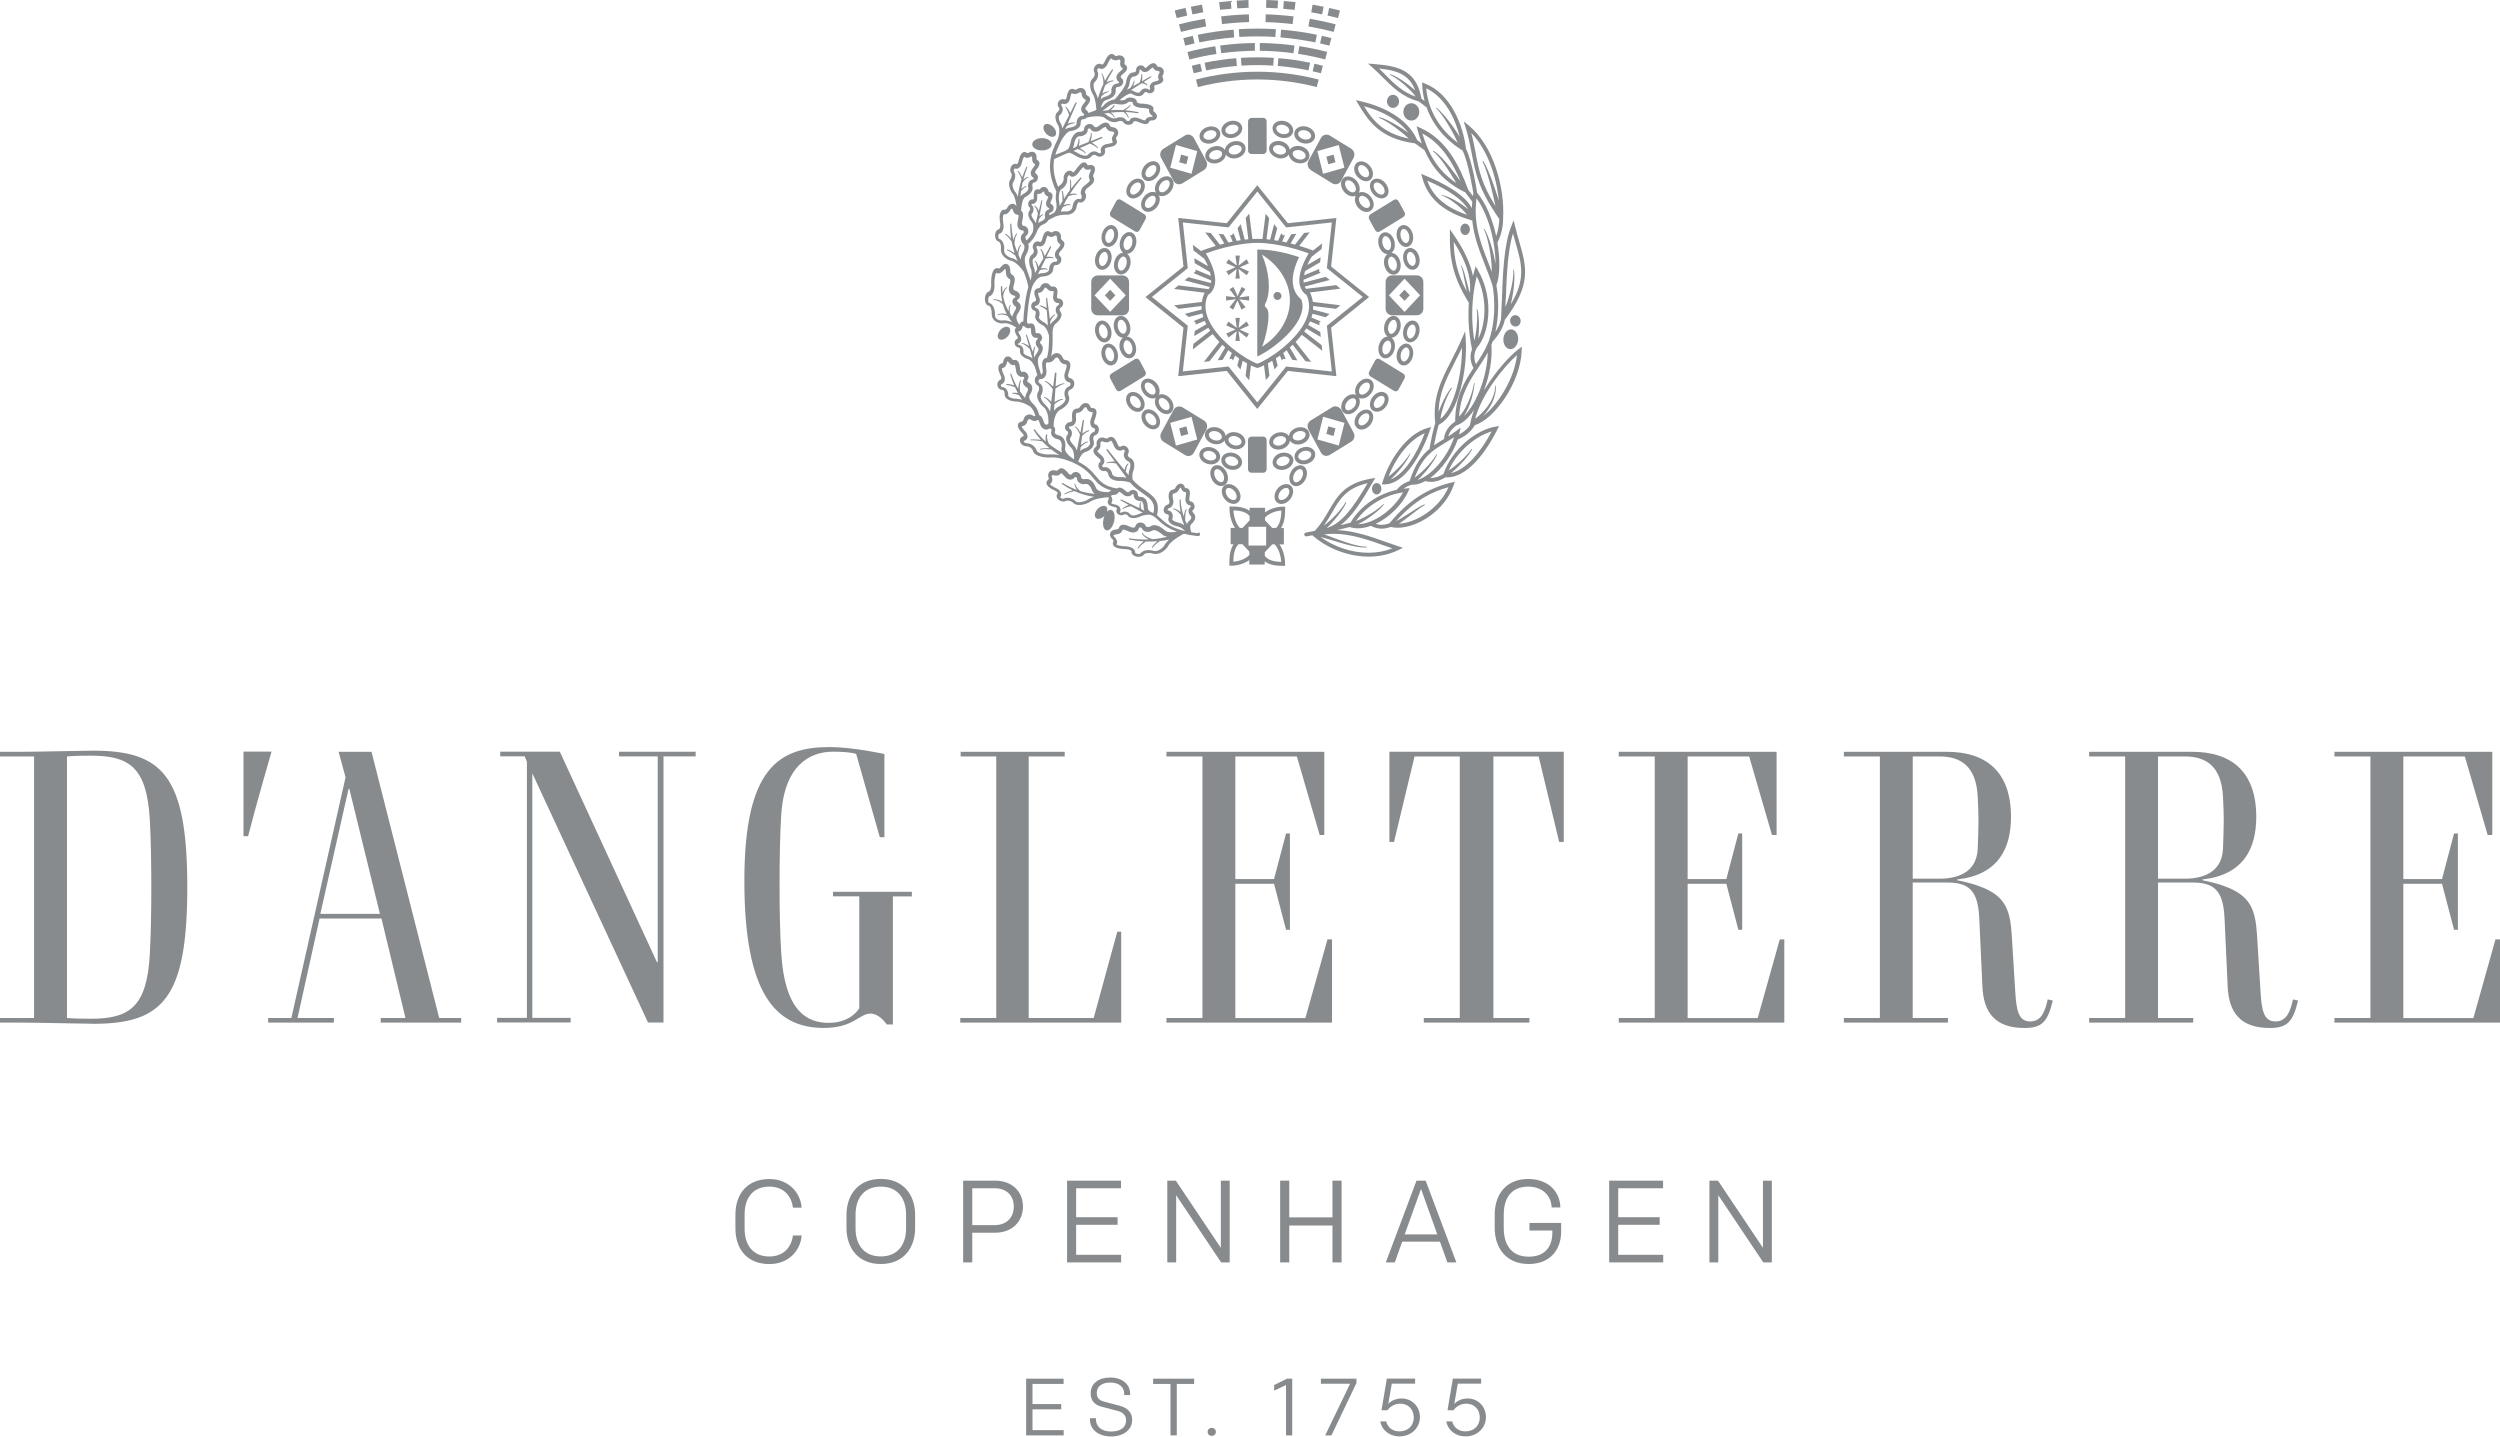 <?xml version="1.0" encoding="UTF-8"?>
<svg id="Layer_3" xmlns="http://www.w3.org/2000/svg" viewBox="0 0 388.96 223.5">
  <defs>
    <style>
      .cls-1 {
        fill: #888b8d;
      }
    </style>
  </defs>
  <g>
    <g>
      <path class="cls-1" d="M14.45,159.28c-1.38,0-8.91-.18-11.32-.18H0v-.72h5.3v-40.69H0v-.72h3.13c2.41,0,9.93-.18,11.32-.18,10.78,0,14.69,3.79,14.69,21.25s-3.91,21.25-14.69,21.25ZM23.3,127.44c-.48-7.95-3.07-9.87-9.15-9.87-2.71,0-3.73.12-3.73.12v40.69s1.02.12,3.73.12c6.08,0,8.67-1.93,9.15-9.87.18-3.07.24-7.04.24-10.59s-.06-7.52-.24-10.59Z"/>
      <path class="cls-1" d="M68.32,158.38h3.43v.72h-12.52v-.72h3.85l-3.73-15.47h-9.63l-3.43,15.47h5.66v.72h-10.23v-.72h3.61l8.43-37.44-1.08-3.97h5.12l10.53,41.41ZM59.11,142.18l-4.76-19.44h-.12l-4.39,19.44h9.27Z"/>
      <path class="cls-1" d="M96.31,116.96h11.92v.72h-5v41.41h-2.41l-18-38.77v38.04h5.96v.72h-11.44v-.72h4.64v-39.85l-.36-.84h-3.79v-.72h9.27l15.11,32.75h.12v-32.02h-6.02v-.72Z"/>
      <path class="cls-1" d="M129.59,138.75h12.28v.72h-2.95v19.92h-.96s-1.08-1.69-2.53-1.69c-1.75,0-2.59,2.23-7.28,2.23-7.58,0-12.34-5.48-12.34-22.87s5.24-20.83,13.24-20.83c3.67,0,8.55,1.08,8.55,1.08v12.94h-.72l-3.67-12.94s-.84-.36-3.61-.36c-3.55,0-7.65,2.05-8.07,10.11-.18,2.95-.24,6.8-.24,10.59s.06,7.46.24,10.29c.48,9.39,4.03,11.2,7.4,11.2,3.55,0,4.76-2.29,4.76-2.29v-17.4h-4.09v-.72Z"/>
      <path class="cls-1" d="M173.84,144.95h.6v14.15h-25.04v-.72h5.6v-40.69h-5.54v-.72h16.19v.72h-5.6v40.69h10.11l3.67-13.42Z"/>
      <path class="cls-1" d="M206.52,146.16h.72v12.94h-25.76v-.72h5.6v-40.69h-5.6v-.72h24.56v12.94h-.72l-3.55-12.22h-9.57v19.08h6.02l1.87-7.1h.6v14.99h-.6l-1.87-7.16h-6.02v20.89h10.9l3.43-12.22Z"/>
      <path class="cls-1" d="M216.15,116.96h27.15v14.03h-.72l-3.19-13.3h-7.04v40.69h5.6v.72h-16.43v-.72h5.6v-40.69h-7.04l-3.19,13.3h-.72v-14.03Z"/>
      <path class="cls-1" d="M276.89,146.16h.72v12.94h-25.76v-.72h5.6v-40.69h-5.6v-.72h24.56v12.94h-.72l-3.55-12.22h-9.57v19.08h6.02l1.87-7.1h.6v14.99h-.6l-1.87-7.16h-6.02v20.89h10.9l3.43-12.22Z"/>
      <path class="cls-1" d="M319.38,155.67c-.78,3.25-1.63,4.27-4.39,4.27-4.64,0-6.38-2.47-6.56-6.44l-.48-10.47c-.18-3.91-1.14-5.72-4.88-5.72h-5.48v21.07h5.48v.72h-16.19v-.72h5.6v-40.69h-5.6v-.72h16.07c5.96,0,9.93,3.01,9.93,10.11,0,4.88-1.93,9.03-8.37,9.75v.12c2.35.48,3.07.78,4.27,1.26,3.25,1.44,3.97,3.49,4.21,7.16l.54,8.73c.18,3.07.48,4.82,2.35,4.82s2.35-1.87,2.71-3.43l.78.18ZM307.7,132.07c.06-1.69.12-3.13.12-4.45s-.06-2.41-.12-3.67c-.24-4.7-2.59-6.26-5.96-6.26h-4.15v19.02h4.15c2.65,0,5.78-.84,5.96-4.64Z"/>
      <path class="cls-1" d="M357.54,155.67c-.78,3.25-1.63,4.27-4.39,4.27-4.64,0-6.38-2.47-6.56-6.44l-.48-10.47c-.18-3.91-1.14-5.72-4.88-5.72h-5.48v21.07h5.48v.72h-16.19v-.72h5.6v-40.69h-5.6v-.72h16.07c5.96,0,9.93,3.01,9.93,10.11,0,4.88-1.93,9.03-8.37,9.75v.12c2.35.48,3.07.78,4.27,1.26,3.25,1.44,3.97,3.49,4.21,7.16l.54,8.73c.18,3.07.48,4.82,2.35,4.82s2.35-1.87,2.71-3.43l.78.18ZM345.86,132.07c.06-1.69.12-3.13.12-4.45s-.06-2.41-.12-3.67c-.24-4.7-2.59-6.26-5.96-6.26h-4.15v19.02h4.15c2.65,0,5.78-.84,5.96-4.64Z"/>
      <path class="cls-1" d="M388.24,146.16h.72v12.94h-25.76v-.72h5.6v-40.69h-5.6v-.72h24.56v12.94h-.72l-3.55-12.22h-9.57v19.08h6.02l1.87-7.1h.6v14.99h-.6l-1.87-7.16h-6.02v20.89h10.9l3.43-12.22Z"/>
    </g>
    <path class="cls-1" d="M42.25,116.93s-2.46,8.49-3.65,13.17h-.72v-13.16h4.37Z"/>
  </g>
  <g>
    <g>
      <path class="cls-1" d="M196.82,79.72v-.71h-2.4v.47c-.81-.59-1.87-.68-2.83-.68h-.3v.3c0,1.13.33,2.27.86,3.04h-.68v2.54h.45c-.57.86-.65,2-.65,3.03v.3h.3c1.02,0,2.07-.34,2.8-.87v.69h2.4v-.5c.81.62,1.89.71,2.87.71h.3v-.3c0-1.13-.34-2.27-.87-3.04h.68v-2.54h-.45c.57-.86.65-2,.65-3.03v-.3h-.3c-1.05,0-2.11.35-2.84.9ZM191.91,79.41c1.21.03,1.96.28,2.45.81l.06.07v.67l-1.12,1.19h-.38l-.04-.04c-.54-.57-.92-1.63-.98-2.69ZM194.38,86.34l-.02.02c-.53.57-1.5.96-2.48,1.03.03-1.32.27-2.13.77-2.67l.05-.05h.6l1.08,1.15v.51ZM194.25,84.88v-2.92h2.74v2.92h-2.74ZM199.34,87.42c-1.22-.03-1.96-.28-2.45-.81l-.11-.11v-.57l1.16-1.24h.37l.04.04c.54.58.92,1.63.99,2.69ZM198.59,82.09l-.05.05h-.6l-1.12-1.19v-.42l.06-.06c.54-.57,1.5-.97,2.48-1.04-.03,1.32-.27,2.12-.77,2.66Z"/>
      <path class="cls-1" d="M182.6,28.16c.13.24.35.41.6.48h0s0,0,0,0c.08.02.16.03.25.03.18,0,.36-.05.52-.15l3.34-2.06c.47-.29.63-.91.37-1.4l-1.95-3.61c-.13-.23-.35-.4-.6-.46v-.02s-.02,0-.02,0c-.25-.06-.52-.04-.75.11l-3.35,2.06c-.47.29-.64.92-.37,1.4l1.96,3.61ZM182.95,22.56l3.32.95-.89,3.53-3.31-.95.89-3.53Z"/>
      <path class="cls-1" d="M174.65,49.06c.56,0,1.01-.45,1.01-1.01v-4.19c0-.56-.46-1.01-1.01-1.01h-3.85c-.27,0-.52.11-.72.3s-.3.44-.3.71v4.19c0,.56.45,1.01,1.01,1.01h3.85ZM172.72,43.36l2.43,2.58-2.43,2.58-2.43-2.58,2.43-2.58Z"/>
      <path class="cls-1" d="M220.44,42.84h-3.85c-.56,0-1.01.45-1.01,1.01v4.19c0,.56.45,1.01,1.01,1.01h3.85c.56,0,1.01-.45,1.01-1.01v-4.19c0-.56-.45-1.01-1.01-1.01ZM218.52,48.53l-2.43-2.58,2.43-2.59,2.43,2.58-2.43,2.59Z"/>
      <path class="cls-1" d="M203.92,26.46l3.35,2.06c.16.1.33.15.52.15.08,0,.17-.01.25-.03h0s0,0,0,0c.25-.07.47-.24.6-.48l1.96-3.62c.26-.48.09-1.11-.37-1.4l-3.35-2.06c-.23-.14-.5-.17-.75-.1h-.01s0,0,0,0c-.25.07-.47.23-.59.46l-1.96,3.61c-.26.48-.1,1.11.37,1.4ZM208.28,22.56l.89,3.53-3.32.95-.88-3.53,3.31-.95Z"/>
      <path class="cls-1" d="M187.32,65.43l-3.35-2.06c-.23-.14-.5-.17-.75-.1h-.01s0,0,0,0c-.25.07-.47.23-.59.46l-1.96,3.61c-.26.48-.09,1.11.37,1.4l3.35,2.06c.16.1.33.15.51.15.08,0,.17-.01.25-.03h0s0,0,0,0c.25-.07.47-.24.6-.48l1.95-3.61c.26-.48.1-1.11-.37-1.4ZM182.96,69.33l-.89-3.54,3.31-.94.89,3.53-3.32.95Z"/>
      <path class="cls-1" d="M208.64,63.73c-.12-.23-.35-.4-.59-.46v-.02s-.02,0-.02,0c-.25-.06-.52-.03-.75.1l-3.35,2.06c-.47.29-.63.91-.37,1.4l1.96,3.61c.13.24.35.41.6.48h0s0,0,0,0c.08.02.16.03.25.03.18,0,.36-.05.51-.15l3.35-2.06c.47-.29.64-.91.38-1.4l-1.95-3.61ZM208.29,69.32l-3.32-.95.89-3.53,3.32.95-.89,3.53Z"/>
      <path class="cls-1" d="M194.7,18.34h1.84c.29,0,.53.24.53.53v4.56c0,.29-.24.53-.53.53h-1.84c-.29,0-.52-.23-.52-.52v-4.56c0-.29.24-.53.53-.53Z"/>
      <path class="cls-1" d="M194.7,67.93h1.84c.29,0,.53.24.53.53v4.56c0,.29-.24.53-.53.53h-1.84c-.29,0-.53-.24-.53-.53v-4.56c0-.29.24-.52.52-.52Z"/>
      <path class="cls-1" d="M213.01,34.08l.95,1.75c.14.25.45.34.7.19l3.67-2.25c.25-.15.34-.48.2-.74l-.95-1.75c-.14-.25-.46-.34-.7-.19l-3.66,2.25c-.25.15-.33.48-.2.74Z"/>
      <path class="cls-1" d="M178.22,57.81l-.94-1.75c-.14-.25-.45-.34-.7-.19l-3.66,2.25c-.25.15-.34.48-.2.74l.94,1.75c.14.26.45.34.7.19l3.66-2.25c.25-.15.33-.48.2-.74Z"/>
      <path class="cls-1" d="M218.32,58.13l-3.66-2.25c-.25-.15-.56-.07-.7.19l-.94,1.75c-.14.25-.05.59.2.74l3.66,2.25c.25.15.56.07.7-.19l.95-1.75c.14-.25.05-.59-.2-.74Z"/>
      <path class="cls-1" d="M172.93,33.76l3.66,2.25c.25.15.56.07.7-.19l.95-1.75c.14-.26.05-.59-.2-.74l-3.66-2.25c-.25-.15-.56-.07-.7.19l-.94,1.75c-.14.25-.05.59.2.74Z"/>
      <polygon class="cls-1" points="183.46 25.24 184.58 25.56 184.88 24.37 183.76 24.05 183.46 25.24"/>
      <polygon class="cls-1" points="173.54 45.95 172.72 45.08 171.9 45.95 172.72 46.82 173.54 45.95"/>
      <polygon class="cls-1" points="217.7 45.94 218.52 46.81 219.34 45.94 218.52 45.07 217.7 45.94"/>
      <polygon class="cls-1" points="207.78 25.24 207.48 24.05 206.36 24.37 206.66 25.56 207.78 25.24"/>
      <polygon class="cls-1" points="183.46 66.65 183.76 67.84 184.88 67.53 184.58 66.33 183.46 66.65"/>
      <path class="cls-1" d="M199.3,21.42c.16.04.33.06.49.06.32,0,.62-.08.86-.23.28-.17.47-.43.54-.75,0-.06.01-.12.02-.17h0v-.02c0-.65-.54-1.27-1.32-1.46-.49-.12-.98-.06-1.36.17-.28.17-.46.43-.53.72,0,.01,0,.03,0,.04,0,.01-.01.02-.01.03,0,.01,0,.02,0,.03v.02c-.07.68.5,1.35,1.32,1.56ZM198.57,19.9s0-.02,0-.02c.04-.18.16-.28.26-.34.23-.14.57-.18.89-.1.5.12.88.51.87.87h0s0,.08,0,.09c-.04.17-.17.28-.26.34-.23.14-.57.18-.89.1-.54-.13-.92-.55-.87-.93,0,0,0,0,0,0Z"/>
      <path class="cls-1" d="M202.7,22.28c.17.04.33.06.49.06.65,0,1.2-.33,1.37-.86h0s0-.01,0-.02h0s.01-.05.02-.08h0c.16-.7-.42-1.46-1.3-1.68-.8-.2-1.56.1-1.83.7t0,0h0c-.03.07-.05.13-.06.2-.16.71.42,1.46,1.3,1.68ZM201.99,20.73s.01-.05.02-.08h0c.14-.33.63-.48,1.12-.36.55.14.94.58.85.98,0,0,0,0,0,0,0,0,0,0,0,0-.1.35-.61.53-1.14.4-.55-.14-.95-.58-.86-.97Z"/>
      <path class="cls-1" d="M198.77,24.59c.16.04.33.06.49.06.32,0,.62-.08.86-.23.16-.1.29-.23.39-.39.06.58.58,1.14,1.31,1.32.16.04.33.06.5.06.32,0,.61-.08.86-.23.27-.16.45-.41.52-.69,0-.01.01-.03.01-.04.16-.72-.41-1.46-1.3-1.69-.72-.18-1.43.05-1.74.55-.06-.59-.6-1.14-1.31-1.32-.49-.12-.99-.06-1.36.17-.28.17-.47.43-.53.72h0s0,0,0,0c-.15.72.42,1.45,1.3,1.67ZM201.12,23.8s.02-.06.03-.09c0,0,0,0,0,0h0c.16-.31.63-.45,1.11-.33.54.14.93.56.87.94,0,0,0,.01,0,.02,0,0,0,.01,0,.02-.04.17-.16.27-.26.33-.23.14-.56.18-.89.09-.55-.14-.94-.58-.85-.98ZM198.06,23.05h0s0,0,0,0c.04-.17.16-.28.26-.34.23-.14.57-.18.89-.1.48.12.86.48.87.84,0,0,0,0,0,0,0,0,0,0,0,0,0,.04,0,.08,0,.11-.04.18-.16.28-.26.35-.23.14-.57.18-.89.1-.55-.14-.94-.58-.86-.96Z"/>
      <path class="cls-1" d="M218.1,35.06s-.06.02-.07.03c0,0,0,0,0,0-.62.26-.9,1.11-.66,2,.15.53.47.97.86,1.19.17.09.35.14.53.14.1,0,.19-.01.29-.05.08-.02.14-.05.19-.08h0c.54-.32.77-1.13.54-1.95-.15-.53-.48-.97-.87-1.19-.27-.14-.55-.18-.82-.09ZM218.63,35.68c.25.13.47.45.57.82.16.59,0,1.11-.26,1.26-.01,0-.04.02-.07.03-.11.04-.22.02-.35-.05-.25-.13-.47-.45-.57-.82-.17-.62.02-1.16.31-1.28,0,0,.01,0,.02-.01h0c.1-.03.22-.02.34.05Z"/>
      <path class="cls-1" d="M219.32,38.59s0,0,0,0h0s0,0-.01,0c-.06,0-.12.01-.19.03-.67.22-.99,1.11-.73,2.03.22.79.79,1.33,1.38,1.32.07,0,.15,0,.22-.02h0s0,0,0,0c0,0,.06-.02.07-.02.67-.21.99-1.11.73-2.03-.23-.81-.85-1.36-1.46-1.32,0,0,0,0-.01,0ZM219.36,39.19s0,0,0,0c.28-.03.68.29.84.88.18.64-.03,1.19-.34,1.29,0,0-.02,0-.02,0,0,0,0,0,0,0h0c-.29.07-.71-.27-.88-.88-.19-.65.02-1.19.33-1.29.02,0,.04,0,.06-.01,0,0,0,0,0,0Z"/>
      <path class="cls-1" d="M216.28,42.58c.18.1.36.15.54.15.06,0,.12-.01.19-.03h0s.05,0,.08-.01t0,0s.01,0,.02,0c.66-.22.99-1.11.73-2.03-.22-.77-.77-1.3-1.36-1.32.48-.35.67-1.12.45-1.88-.14-.53-.47-.97-.86-1.18-.27-.15-.55-.18-.82-.1,0,0,0,0,0,0-.67.22-.99,1.11-.73,2.03.15.53.47.98.86,1.19.16.09.33.13.49.13-.48.34-.68,1.1-.46,1.88.15.53.46.96.85,1.18ZM215.69,38.85c-.25-.14-.47-.45-.57-.82-.18-.63.03-1.19.33-1.28.11-.03.22-.02.35.05.25.13.47.45.57.82.17.59,0,1.08-.23,1.24h0s-.06.04-.1.05c-.11.03-.22.02-.34-.05ZM216.35,39.95s.06-.01.1-.02c.26,0,.65.3.82.88.17.62-.02,1.16-.32,1.29,0,0,0,0-.01,0,0,0,0,0,0,0-.14.04-.26,0-.35-.06-.25-.14-.46-.44-.56-.81-.18-.64.03-1.19.33-1.29Z"/>
      <path class="cls-1" d="M173.07,56.81s.06-.01.07-.02c0,0,.01,0,.02,0,0,0,.01,0,.02,0,.63-.26.92-1.12.68-2.01-.15-.53-.47-.97-.87-1.18-.27-.14-.55-.18-.82-.1-.01,0-.06.02-.07.03-.04.02-.08.04-.12.06h0c-.54.31-.77,1.13-.54,1.94.15.53.47.97.87,1.19.18.1.36.14.52.14.09,0,.17-.01.24-.04ZM172.6,56.17c-.25-.13-.47-.45-.57-.82-.16-.59,0-1.1.26-1.25.02-.01.04-.02.07-.04.1-.03.22-.02.35.05.25.13.47.45.57.81.17.62-.02,1.15-.31,1.28-.01,0-.03,0-.03,0-.1.03-.22.02-.34-.05Z"/>
      <path class="cls-1" d="M171.92,53.27h0c.07,0,.14-.02.19-.04.68-.21,1-1.1.74-2.03-.25-.89-.94-1.45-1.6-1.3,0,0,0,0,0,0h0s-.06.02-.06.02c-.68.21-1,1.1-.74,2.03.22.78.79,1.32,1.39,1.32.03,0,.06,0,.09,0ZM171.03,51.78c-.16-.58,0-1.18.37-1.3.29-.07.71.28.88.88.16.59,0,1.17-.36,1.29-.01,0-.04,0-.05,0h0c-.29.03-.68-.29-.84-.88Z"/>
      <path class="cls-1" d="M174.28,54.42c.14.53.47.98.86,1.19.17.09.35.14.52.14.08,0,.16-.02.24-.04.02,0,.03,0,.05,0,0,0,0,0,0,0h0s0,0,0,0c.67-.21.99-1.1.73-2.02-.15-.53-.48-.98-.87-1.19-.16-.09-.33-.13-.49-.13.48-.34.69-1.1.46-1.89-.15-.53-.46-.96-.85-1.18-.27-.15-.54-.18-.81-.1,0,0-.01,0-.02,0-.67.22-.99,1.11-.74,2.03.22.77.77,1.3,1.35,1.32-.48.35-.67,1.12-.45,1.88ZM175.54,53.01c.25.13.47.45.58.82.18.64-.03,1.19-.34,1.28h0c-.1.04-.22.02-.34-.05-.25-.13-.47-.45-.57-.82-.16-.56,0-1.07.23-1.24.04-.02.08-.04.11-.05.1-.03.22-.02.34.05ZM173.96,51.04c-.17-.62.02-1.15.31-1.28,0,0,.01,0,.02,0,0,0,.01,0,.02,0,.1-.03.22-.01.34.05.25.14.46.44.56.81.18.64-.03,1.19-.34,1.29-.03,0-.07.02-.11.02-.32,0-.66-.38-.81-.89Z"/>
      <path class="cls-1" d="M175.6,30.64s.01,0,.02,0c.19.15.42.24.67.24.44,0,.92-.23,1.3-.65.62-.7.71-1.64.21-2.15-.04-.04-.1-.08-.15-.12,0,0,0,0,0,0h0s0,0,0,0c0,0,0,0,0,0-.54-.35-1.32-.15-1.88.48-.62.7-.71,1.64-.21,2.15,0,.01.06.05.08.06ZM176.2,28.83c.35-.39.83-.55,1.11-.37h0s0,0,0,0c.02.01.04.03.06.04.27.27.16.88-.23,1.32-.37.42-.89.57-1.15.34,0,0,0,0-.01,0,0,0,0,0,0,0,0,0-.01,0-.03-.02-.24-.28-.13-.87.26-1.31Z"/>
      <path class="cls-1" d="M177.81,27.71s0,0,0,0h0s0,0,0,.01c.03.06.08.11.12.15.19.2.46.31.76.31h.03c.45-.01.9-.25,1.26-.65.59-.67.71-1.56.27-2.08h0s-.05-.06-.06-.07c-.2-.2-.48-.3-.79-.3-.45.01-.91.25-1.27.65-.54.62-.68,1.44-.34,1.98,0,0,0,0,0,.01ZM178.6,26.13c.25-.28.56-.44.83-.45.14-.01.26.04.36.15,0,0,0,0,0,0,0,0,0,0,0,0,.21.25.16.83-.26,1.29-.24.27-.55.44-.82.45-.15,0-.26-.04-.36-.14-.02-.01-.03-.03-.04-.04,0,0,0,0,0,0,0,0,0,0,0,0-.2-.3-.08-.85.28-1.26Z"/>
      <path class="cls-1" d="M182.35,27.82s-.02-.03-.04-.05c0,0-.01-.02-.02-.03t0,0s0-.01-.01-.02c-.2-.2-.48-.31-.79-.3-.45.01-.91.25-1.27.65-.51.58-.67,1.35-.39,1.89-.53-.25-1.24-.04-1.76.55-.62.7-.71,1.64-.21,2.15h0c.2.2.47.3.76.3h.04c.44-.02.9-.25,1.25-.65.53-.59.67-1.36.4-1.89.14.07.3.1.47.1.01,0,.02,0,.03,0,.45-.01.9-.25,1.26-.65.57-.65.69-1.53.28-2.05ZM179.45,31.91c-.24.27-.54.44-.82.45-.14,0-.27-.04-.36-.13-.26-.27-.15-.88.23-1.32.34-.38.81-.55,1.09-.39.03.02.05.04.08.07.27.27.16.88-.23,1.32ZM181.61,29.47c-.24.27-.55.44-.82.45-.14,0-.26-.04-.35-.12-.03-.03-.05-.06-.07-.1-.17-.31-.04-.84.3-1.23.25-.27.56-.44.83-.45.12,0,.23.03.34.12,0,0,0,0,.01.01,0,0,0,0,0,0,.23.24.18.83-.24,1.31Z"/>
      <path class="cls-1" d="M211.25,27.54c.35.4.81.63,1.25.65h.04c.3,0,.57-.11.76-.3.06-.05.1-.11.12-.16h0s0,0,0,0h0s0,0,0,0c.35-.54.21-1.37-.35-1.98-.35-.4-.81-.64-1.25-.65-.31,0-.6.1-.78.28-.02.01-.03.03-.05.05,0,0,0,.01-.01.02,0,0-.01,0-.02.01-.45.53-.33,1.43.27,2.09ZM211.44,25.83s0,0,0,0c0,0,.01-.01.01-.02.09-.09.21-.13.35-.13.27,0,.58.17.82.45.41.45.47.99.29,1.25,0,0,0,0,0,0h0s-.03.05-.05.07c-.09.09-.21.14-.35.13-.27,0-.58-.17-.82-.45-.39-.43-.5-1.01-.26-1.3Z"/>
      <path class="cls-1" d="M213.61,27.96h0s0,0,0,0c0,0,0,0,0,.01-.06.03-.1.07-.15.11-.5.51-.41,1.45.22,2.15.37.42.85.64,1.3.64.21,0,.4-.07.57-.17.04-.01.07-.03.1-.06,0,0,.01,0,.02-.01,0,0,0,0,0,0,0,0,0,0,0,0h0s.03-.03.04-.05h.01c.5-.5.4-1.44-.22-2.14-.56-.63-1.34-.82-1.88-.47,0,0,0,0,0,0ZM213.88,28.51s.03-.03.05-.04c0,0,0,0,0,0h0c.27-.19.76-.03,1.11.36.4.44.51,1.05.24,1.32,0,0-.02.02-.03.03-.27.22-.78.07-1.15-.34-.39-.44-.5-1.05-.23-1.32Z"/>
      <path class="cls-1" d="M213.41,32.66s0,0,0,0c.5-.51.4-1.45-.22-2.14-.52-.58-1.23-.79-1.77-.54.28-.54.12-1.3-.4-1.89-.36-.4-.82-.63-1.26-.65-.31,0-.6.1-.8.31,0,0-.01.02-.02.02-.48.51-.38,1.44.23,2.13.36.4.82.63,1.26.65h.03c.17,0,.33-.04.47-.1-.27.53-.12,1.29.4,1.88.35.39.8.63,1.24.65h.05c.29,0,.56-.1.75-.29,0,0,0-.01.01-.01ZM210.88,29.71s0,0,0,0h0s-.04.07-.06.09c-.09.09-.21.13-.35.13-.27,0-.58-.17-.82-.44-.39-.44-.5-1.05-.24-1.32,0,0,0,0,0-.01s0,0,0,0c.09-.08.21-.12.34-.11.27,0,.58.17.82.44.35.4.48.93.31,1.23ZM212.98,32.23s0,0,0,0c0,0,0,0,0,0-.11.11-.25.13-.35.12-.27-.01-.58-.18-.81-.44-.4-.44-.51-1.05-.23-1.32.01-.01.04-.03.08-.06.28-.16.75,0,1.09.38.4.44.51,1.05.24,1.32h0Z"/>
      <path class="cls-1" d="M220.05,49.92s-.06-.01-.07-.02h0c-.67-.16-1.36.4-1.61,1.3-.25.92.07,1.82.78,2.04.04,0,.09.02.14.02,0,0,.01,0,.01,0,.03,0,.06,0,.1,0,.6,0,1.17-.54,1.38-1.33.26-.92-.07-1.81-.74-2.03ZM220.2,51.78c-.16.59-.54.91-.83.88,0,0,0,0-.01,0s0,0-.01,0c-.02,0-.04,0-.05,0-.3-.1-.51-.65-.34-1.29.17-.61.6-.94.89-.87,0,0,.02,0,.02,0,0,0,0,0,0,0,.3.09.51.65.33,1.29Z"/>
      <path class="cls-1" d="M219.25,53.58s0,0,0,0c-.06-.03-.12-.07-.19-.08-.26-.08-.55-.05-.81.1-.39.21-.72.66-.87,1.19-.25.88.04,1.74.66,2,0,0,0,0,0,0,.01,0,.07.03.08.03.09.03.19.04.28.04.18,0,.36-.05.53-.14.4-.22.71-.65.86-1.19.23-.81,0-1.63-.55-1.94ZM219.22,55.36c-.1.37-.32.69-.57.82-.12.07-.24.08-.34.05,0,0-.02,0-.02-.01h0c-.29-.12-.48-.66-.31-1.28.1-.37.32-.68.57-.82.12-.07.24-.08.36-.05.01,0,.04.02.05.03.26.15.43.65.27,1.25Z"/>
      <path class="cls-1" d="M217.85,51.22c.24-.91-.06-1.77-.7-2.01,0,0-.01,0-.02,0-.01,0-.02-.02-.04-.02-.26-.08-.54-.05-.81.1-.4.22-.71.65-.86,1.19-.22.78-.01,1.54.48,1.89-.17,0-.34.04-.5.13-.39.21-.72.66-.86,1.19-.24.88.05,1.74.66,1.99t0,0s.03.02.05.03c0,0,0,0,0,0,0,0,.01,0,.02,0,.1.03.19.04.29.04.18,0,.36-.05.53-.14.4-.22.71-.65.86-1.19.21-.77.02-1.53-.46-1.88,0,0,0,0,0,0,.59-.02,1.14-.56,1.36-1.33ZM216.38,54.27c-.1.37-.32.68-.57.82-.12.06-.23.08-.33.06,0,0,0,0-.01,0,0,0,0,0-.01,0-.3-.1-.5-.65-.33-1.28.1-.37.32-.69.57-.82.12-.06.24-.08.35-.04.04.01.06.02.07.03,0,0,0,0,.01,0,0,0,0,0,.01.01.24.16.41.65.24,1.24ZM216.46,51.95s0,0,0,0c-.03,0-.07,0-.1-.01-.3-.1-.52-.65-.34-1.29.1-.37.32-.68.57-.82.12-.07.23-.09.34-.06,0,0,0,0,0,0,.3.09.51.64.34,1.28-.16.58-.54.89-.81.89Z"/>
      <path class="cls-1" d="M178.72,63.68c-.32-.01-.6.1-.79.3-.05.04-.08.09-.12.15h0s-.01.01-.02.02c-.36.54-.21,1.38.34,1.99.36.4.81.64,1.25.65h.03c.3,0,.57-.11.76-.3.01-.01.02-.02.03-.03,0,0,0-.01.01-.02,0,0,0,0,.01-.01.45-.52.33-1.42-.27-2.1-.35-.4-.81-.63-1.25-.65ZM179.78,66.03s0,0,0,0l-.02.02c-.09.09-.22.14-.35.13-.27,0-.58-.17-.82-.45-.4-.45-.46-.99-.29-1.25h0s.03-.04.06-.07c.08-.09.2-.13.35-.12.28,0,.58.17.82.44.42.47.47,1.05.26,1.3Z"/>
      <path class="cls-1" d="M177.62,63.9s0,0,0,0c.06-.04.1-.08.15-.12.5-.51.41-1.45-.21-2.15-.59-.67-1.46-.84-1.98-.41h0s0,0,0,0c0,0,0,0,0,0,0,0,0,0,0,0-.01.01-.05.05-.06.06-.5.5-.41,1.45.21,2.15.37.42.85.65,1.29.65.22,0,.43-.06.61-.18,0,0,0,0,0,0ZM177.35,63.35s-.04.04-.06.05c-.27.18-.76.02-1.11-.37-.4-.45-.5-1.05-.21-1.34h0s0,0,0,0c.26-.23.78-.08,1.15.34.39.44.5,1.06.23,1.32Z"/>
      <path class="cls-1" d="M182.26,64.12c.5-.51.4-1.45-.22-2.14-.36-.4-.81-.63-1.25-.65-.18,0-.35.03-.5.1.27-.53.12-1.29-.41-1.88-.35-.39-.81-.63-1.24-.65-.31-.01-.59.09-.8.29,0,0,0,.01-.01.01,0,0,0,0,0,0-.5.51-.4,1.45.22,2.15.37.42.85.65,1.29.65.17,0,.33-.04.48-.11-.28.54-.12,1.3.4,1.89.36.4.81.64,1.26.65.01,0,.02,0,.03,0,.3,0,.57-.11.76-.31h0s0,0,0,0h0ZM179.66,61.27s-.06.05-.09.07c-.28.16-.75,0-1.09-.39-.4-.44-.5-1.05-.24-1.32,0,0,0,0,0,0,.09-.08.21-.13.35-.12.27.01.58.18.81.44.4.45.51,1.05.25,1.32ZM181.82,63.7s0,0,0,.01c0,0,0,0,0,0-.09.08-.2.11-.34.11-.27,0-.58-.18-.82-.45-.35-.39-.48-.92-.31-1.23,0,0,0,0,0,0h0s.04-.07.06-.09c.09-.09.21-.12.36-.13.27.01.58.18.82.45.39.44.5,1.05.24,1.32Z"/>
      <path class="cls-1" d="M171.15,41.92s.09.03.11.04c.07.02.14.02.22.02.6,0,1.18-.55,1.39-1.33.26-.92-.07-1.81-.73-2.02-.08-.03-.14-.03-.21-.04-.63-.06-1.25.5-1.48,1.32-.26.93.07,1.82.7,2ZM171.04,40.08c.16-.57.53-.88.85-.88h.07c.3.11.52.66.34,1.3-.16.58-.54.89-.81.89-.03,0-.06,0-.11-.02-.34-.1-.5-.7-.34-1.28Z"/>
      <path class="cls-1" d="M172,38.28h0c.06.03.12.06.19.09.09.03.19.04.29.04.18,0,.36-.05.53-.14.4-.22.71-.65.87-1.19.24-.88-.04-1.73-.65-1.99h0s0,0,0,0h0s-.07-.03-.08-.03c-.26-.08-.55-.05-.82.1-.4.22-.72.65-.87,1.19-.22.82.01,1.63.55,1.94ZM172.03,36.5c.11-.38.32-.68.57-.82.12-.07.24-.08.35-.05h0s.01,0,.02,0h0s0,0,0,0h0c.29.12.48.66.31,1.28-.11.38-.32.68-.57.82-.12.07-.24.08-.33.06-.03-.01-.06-.02-.09-.04-.26-.15-.43-.66-.27-1.25Z"/>
      <path class="cls-1" d="M176.01,36.16s0,0,0,0c-.01,0-.02-.01-.04-.01-.26-.08-.55-.05-.81.1-.4.22-.71.65-.87,1.19-.21.77-.02,1.54.47,1.88-.59.02-1.14.55-1.36,1.32-.25.92.06,1.81.73,2.02,0,0,0,0,.01,0,.1.03.19.04.29.04.18,0,.36-.05.53-.14.4-.22.71-.65.87-1.19.21-.79,0-1.54-.47-1.88.17,0,.33-.05.5-.14.39-.21.71-.66.86-1.19.25-.9-.06-1.77-.7-2.01ZM175.24,41.22c-.1.38-.32.68-.57.82-.12.07-.24.08-.34.05h0c-.3-.1-.52-.65-.34-1.29.16-.58.53-.89.81-.89h0s.06,0,.1.02c.34.11.5.71.34,1.28ZM176.13,38.01c-.1.38-.31.68-.57.82-.12.07-.24.09-.35.05-.03,0-.05-.02-.1-.05-.24-.16-.4-.65-.24-1.24.11-.38.32-.68.57-.82.12-.07.23-.08.34-.05h0s0,0,0,0c.31.1.52.64.34,1.29Z"/>
      <path class="cls-1" d="M186.67,21.46h0s0,.01,0,.02h0c.16.54.72.87,1.37.87.16,0,.33-.02.5-.06.88-.23,1.45-.98,1.3-1.67-.01-.08-.04-.15-.07-.2h0s0-.01,0-.01h0s0,0,0,0c-.27-.59-1.03-.88-1.82-.68-.88.23-1.45.97-1.3,1.68,0,.02.01.05.02.07ZM188.1,20.3c.49-.12.98.03,1.12.35h0s.02.05.03.09c.09.38-.3.82-.85.96-.53.13-1.04-.05-1.15-.41,0,0,0,0,0,0h0s0-.02,0-.03c-.07-.38.32-.81.86-.95Z"/>
      <path class="cls-1" d="M190.04,20.33c0,.06,0,.13.02.2.07.3.26.55.54.72.25.15.54.23.86.23.16,0,.33-.02.5-.06.84-.22,1.41-.91,1.31-1.6,0-.03-.01-.06-.03-.08h.01c-.07-.3-.26-.56-.54-.73-.37-.23-.87-.29-1.36-.16-.79.2-1.34.83-1.32,1.48h0ZM191.51,19.43c.33-.08.66-.05.89.09.1.06.22.17.27.38.05.38-.34.79-.86.93-.33.08-.66.05-.9-.1-.1-.06-.22-.17-.26-.34,0-.03,0-.06,0-.09-.01-.36.37-.75.86-.88Z"/>
      <path class="cls-1" d="M191.88,22.01c-.71.18-1.24.73-1.3,1.32-.32-.5-1.02-.73-1.75-.54-.84.22-1.4.93-1.3,1.62h0s0,.05,0,.07c.07.3.25.55.53.72.25.15.54.23.86.23.17,0,.33-.02.5-.06.73-.19,1.24-.74,1.31-1.33.1.15.22.28.38.38.25.15.55.23.87.23.16,0,.33-.02.5-.06.84-.22,1.4-.91,1.3-1.6h0s0-.02,0-.03c0-.01,0-.02,0-.04h0s0-.02,0-.02c-.06-.29-.25-.55-.53-.72-.37-.23-.87-.29-1.37-.17ZM189.28,24.78c-.33.08-.66.05-.89-.09-.1-.06-.22-.16-.26-.33,0,0,0,0,0,0,0,0,0,0,0,0-.08-.38.3-.82.85-.97.47-.12.95.01,1.11.32.02.04.03.08.04.12.09.38-.3.83-.85.97ZM192.33,24c-.33.08-.66.05-.9-.1-.1-.06-.22-.17-.26-.34,0-.04-.01-.07-.01-.11h0c.01-.36.38-.72.86-.85.33-.08.67-.05.9.1.09.05.19.14.26.32,0,0,0,0,0,.01,0,0,0,0,0,.01.08.38-.32.82-.85.96Z"/>
      <path class="cls-1" d="M215.64,61.21c-.21-.17-.46-.25-.76-.24-.43.03-.87.26-1.21.65-.62.7-.71,1.65-.22,2.14.06.06.11.1.17.13,0,0,0,0,0,0h0s0,0,0,0c0,0,0,0,0,0,.18.12.38.17.6.17.44,0,.92-.23,1.29-.65.62-.7.71-1.64.22-2.14-.02-.02-.06-.05-.1-.08ZM215.06,63.03c-.39.44-.87.53-1.11.37,0,0,0,0,0,0,0,0,0,0,0,0-.03-.02-.04-.03-.06-.05-.27-.27-.16-.87.23-1.32.23-.26.52-.43.79-.44.1,0,.24,0,.35.11,0,0,.01,0,.02.01,0,0,.02.02.03.02.24.28.13.87-.25,1.31Z"/>
      <path class="cls-1" d="M213.45,64.16s0,0,0,0c0,0,0,0,0,0,0,0,0,0,0,0-.03-.05-.07-.1-.11-.14-.2-.2-.49-.3-.8-.3-.44.01-.9.25-1.26.65-.59.67-.71,1.56-.27,2.08.01.01.03.02.04.03,0,.01,0,.03.02.04.19.2.47.31.76.31.01,0,.02,0,.04,0,.44-.01.9-.25,1.26-.65.54-.62.68-1.44.34-1.97,0,0,0,0,0,0ZM212.66,65.74c-.24.27-.55.44-.82.45-.15,0-.26-.04-.37-.15h0s0,0,0,0c-.21-.25-.17-.81.26-1.29.24-.27.55-.44.82-.45.15-.01.26.04.34.12.02.02.04.04.05.06,0,0,0,0,0,0,0,0,0,0,0,0,.18.26.12.8-.28,1.26Z"/>
      <path class="cls-1" d="M213.2,61.36c.62-.7.71-1.64.21-2.15h0c-.2-.2-.5-.31-.8-.3-.44.01-.9.25-1.25.65-.52.59-.67,1.36-.39,1.89-.15-.07-.32-.11-.51-.11-.45.01-.9.25-1.26.65-.61.69-.71,1.63-.22,2.14,0,0,0,0,0,0,0,0,0,.01.01.01.19.2.46.3.76.3h.04c.44-.01.9-.25,1.25-.65.52-.58.67-1.35.39-1.89.15.07.3.11.47.11.44,0,.92-.23,1.29-.66ZM210.59,63.4c-.24.27-.54.43-.82.44-.13,0-.24-.03-.34-.12,0,0,0,0,0,0s0,0,0,0c-.26-.27-.15-.88.24-1.31.24-.27.55-.44.83-.45.15,0,.26.04.35.13.02.02.04.05.06.09.15.26.1.79-.3,1.24ZM211.66,61.35h0s-.06-.04-.08-.06c-.27-.27-.16-.89.23-1.33.24-.27.54-.44.82-.45.15,0,.27.04.36.12h0c.26.27.16.89-.23,1.32-.34.38-.81.55-1.09.39Z"/>
      <path class="cls-1" d="M191.33,73.04c.17.04.33.06.49.06.32,0,.62-.08.87-.23.28-.17.47-.43.52-.68,0-.01.02-.08.03-.09h0s0-.01,0-.02c.11-.69-.47-1.4-1.31-1.61-.49-.12-.98-.06-1.36.17-.28.17-.47.43-.53.7-.03.08-.03.16-.03.21h0s0,.02,0,.02c-.01.65.54,1.28,1.33,1.48ZM190.61,71.56v-.07c.05-.18.18-.28.28-.35.23-.14.56-.18.89-.09.53.14.92.55.86.93,0,0,0,0,0,.01,0,0,0,.01,0,.02-.04.17-.16.28-.26.34-.23.14-.56.18-.89.1-.5-.13-.88-.51-.87-.88,0,0,0-.01,0-.02h0Z"/>
      <path class="cls-1" d="M189.75,71.48s0,0,0,0c0,0,0,0,0,0,.02-.06.05-.13.06-.19.16-.71-.41-1.45-1.3-1.68-.84-.21-1.65.14-1.86.8,0,0,0,0,0,0,0,.01-.02.07-.03.09-.16.72.41,1.46,1.3,1.69.17.04.33.06.49.06.6,0,1.12-.28,1.33-.76ZM187.22,70.6h0s0-.01,0-.01c.11-.35.62-.53,1.14-.4.55.14.94.58.85.98,0,.03-.01.05-.03.08-.14.32-.62.47-1.12.35-.55-.14-.95-.58-.85-.99Z"/>
      <path class="cls-1" d="M193.74,68.97h0c.15-.71-.43-1.47-1.3-1.68-.49-.12-.98-.07-1.36.16-.16.1-.3.23-.39.38-.06-.59-.57-1.13-1.31-1.32-.49-.12-.98-.06-1.35.16-.28.17-.47.42-.54.71,0,0,0,0,0,0,0,0,0,0,0,0h0c-.16.72.41,1.46,1.3,1.68.17.04.34.06.5.06.53,0,.99-.23,1.24-.61.06.6.59,1.14,1.32,1.33.17.04.33.06.5.06.32,0,.61-.08.86-.23.28-.17.47-.43.54-.73ZM190.09,68.07s-.02.08-.03.11h0c-.16.31-.64.44-1.11.32-.55-.14-.94-.58-.86-.96,0,0,0,0,0,0,.04-.17.17-.28.26-.34.23-.14.56-.17.89-.09.55.14.94.58.85.97ZM193.15,68.84c-.04.17-.16.28-.26.34-.23.14-.56.18-.89.1-.48-.12-.86-.48-.87-.84h0s0-.08.01-.12c.04-.18.17-.29.26-.35.23-.14.56-.18.89-.09.54.14.94.58.85.96Z"/>
      <path class="cls-1" d="M204.6,70.43s0,0,0-.01c-.2-.69-1.03-1.05-1.87-.82-.89.23-1.45.97-1.3,1.7.01.04.03.09.06.17h0s0,.01,0,.02c.21.47.73.75,1.32.75.16,0,.33-.02.5-.07.89-.23,1.46-.97,1.29-1.73,0,0,0,0,0,0ZM203.16,71.58c-.49.13-.98-.03-1.12-.35,0-.01-.01-.02-.02-.03h0s-.02-.05-.02-.06c-.08-.39.31-.83.86-.97.52-.14,1.04.04,1.14.41,0,0,0,.01,0,.02h0c.09.39-.31.83-.86.98Z"/>
      <path class="cls-1" d="M199.31,70.47c-.84.22-1.4.91-1.3,1.63,0,0,0,.05.01.06.12.57.69.95,1.39.95.17,0,.33-.02.5-.06.79-.2,1.34-.83,1.32-1.54l-.02-.14c-.16-.7-1.01-1.11-1.9-.89ZM199.76,72.46c-.54.14-1.07-.06-1.16-.47-.05-.38.34-.8.86-.93.12-.03.23-.05.35-.05.41,0,.74.19.8.45v.11c.03.37-.34.75-.85.88Z"/>
      <path class="cls-1" d="M202.43,69.09c.88-.23,1.46-.98,1.3-1.68,0-.02-.01-.03-.02-.05-.08-.27-.25-.51-.51-.67-.37-.23-.87-.29-1.36-.16-.74.19-1.24.73-1.31,1.32-.24-.37-.7-.6-1.24-.6-.17,0-.34.02-.5.06-.87.22-1.45.95-1.3,1.67h0s0,.01,0,.02c.13.57.69.95,1.39.95.17,0,.34-.02.5-.07.73-.18,1.25-.73,1.31-1.33.25.39.71.61,1.24.61.16,0,.33-.02.5-.06ZM199.23,69.29c-.54.14-1.06-.06-1.15-.43h0c-.08-.39.31-.83.85-.97.53-.14,1.08.08,1.15.41.01.05.01.09.01.14-.01.36-.38.72-.87.84ZM201.17,68.19s-.03-.08-.04-.12c-.09-.38.3-.82.86-.97.33-.08.66-.05.89.09.1.06.22.17.25.34,0,0,0,.01,0,.02,0,0,0,0,0,0,.06.37-.32.8-.86.94-.48.12-.95-.02-1.11-.32Z"/>
      <path class="cls-1" d="M198.83,75.95c-.62.7-.72,1.64-.22,2.15.2.2.46.31.76.31h0c.45,0,.93-.24,1.29-.65.62-.7.71-1.64.22-2.15-.49-.5-1.45-.34-2.06.34ZM200.21,77.36c-.37.41-.93.56-1.17.32-.27-.27-.15-.89.24-1.32.24-.28.56-.45.84-.45.14,0,.25.04.33.13.27.27.16.88-.23,1.32Z"/>
      <path class="cls-1" d="M190.76,73.32c-.34-.59-.87-.95-1.39-.95-.2,0-.39.05-.55.16-.59.38-.69,1.32-.22,2.15.33.58.88.95,1.39.95.2,0,.39-.06.55-.16.6-.39.69-1.34.21-2.15ZM190.21,74.96c-.06.04-.14.06-.22.06-.25,0-.61-.2-.87-.64-.29-.52-.28-1.15.03-1.34.06-.04.14-.06.22-.06.25,0,.61.2.86.65.33.56.25,1.16-.02,1.34Z"/>
      <path class="cls-1" d="M202.83,72.54c-.59-.38-1.48-.02-1.94.79-.47.82-.37,1.76.22,2.15.16.11.35.16.55.16.52,0,1.06-.37,1.39-.95.47-.83.37-1.77-.22-2.15ZM202.52,74.39c-.34.59-.83.75-1.09.58-.31-.2-.32-.83-.03-1.34.22-.39.57-.64.87-.64.08,0,.16.02.23.07.3.2.31.82.02,1.34Z"/>
      <path class="cls-1" d="M192.69,78.1c.5-.51.4-1.46-.22-2.15-.6-.68-1.57-.84-2.06-.34-.5.51-.4,1.45.22,2.15.36.4.85.64,1.29.64.3,0,.57-.11.77-.31ZM191.08,77.36c-.4-.45-.5-1.05-.24-1.32.08-.09.2-.13.34-.13.27,0,.59.17.84.45.39.43.5,1.05.23,1.32-.24.25-.81.09-1.17-.32Z"/>
      <polygon class="cls-1" points="207.78 66.65 206.66 66.33 206.36 67.52 207.48 67.84 207.78 66.65"/>
    </g>
    <g>
      <path class="cls-1" d="M162.12,23.41c.83,0,1.51-.43,1.51-.96s-.68-.96-1.51-.96-1.52.43-1.52.96.68.96,1.52.96Z"/>
      <path class="cls-1" d="M164.15,21.14c.3-.29.18-.91-.28-1.38-.45-.47-1.07-.62-1.37-.33-.3.29-.18.91.28,1.38.45.47,1.07.62,1.37.33Z"/>
      <path class="cls-1" d="M156.76,52.36c.44-.48.56-1.1.25-1.39-.31-.28-.92-.12-1.36.36-.44.48-.56,1.1-.25,1.39.31.28.92.12,1.36-.36Z"/>
      <path class="cls-1" d="M173.34,81.1c.2-.87-.01-1.67-.47-1.77-.21-.05-.44.07-.64.29.1-.31.07-.61-.11-.78-.31-.28-.92-.12-1.36.36s-.56,1.1-.25,1.39c.3.28.9.13,1.34-.34-.06.15-.12.31-.16.49-.2.88,0,1.67.46,1.77.46.1.99-.52,1.19-1.4Z"/>
      <path class="cls-1" d="M186.43,82.97c-.39-.04-.74-.09-1.07-.15-.11-.29-.33-.97,0-1.3.27-.21.57-.58.6-.99.02-.28-.09-.53-.32-.75-.04-.04-.14-.2-.12-.32,0-.03,0-.06.06-.09.24-.14.34-.45.25-.78-.09-.35-.35-.59-.67-.6-.03,0-.14-.11-.13-.37,0-.05.02-.12.03-.21.08-.51.14-.99-.1-1.27-.1-.12-.25-.19-.41-.19h-.08c-.06,0-.1-.08-.13-.14-.16-.52-.51-.57-.65-.57-.31,0-.62.24-.79.61-.1.19-.23.3-.39.32-.23.03-.41.14-.53.33-.21.31-.21.82-.04,1.47.05.31-.12.49-.23.52-.48.13-.7.58-.67.93.03.33.28.57.59.59.1.01.14.06.17.1.07.12.06.3.04.35-.1.23-.1.47.02.68.27.49,1.08.73,1.44.78.44.12.81.42,1.09.71-2.23-.51-3.08-1.29-3.79-1.95-.19-.18-.39-.35-.59-.51.55-2.2-.55-2.98-1.83-3.87-.63-.44-1.32-.94-1.96-1.67-.04-.28-.08-.81.02-1.12.16-.36.37-1.12.14-1.69-.11-.27-.31-.47-.57-.58-.06-.02-.26-.15-.32-.34-.04-.1-.03-.21.04-.32.14-.25.13-.55-.03-.81-.24-.41-.74-.56-1.15-.28,0,0-.03.02-.07.02-.05,0-.21-.02-.34-.27-.02-.04-.04-.09-.07-.15-.17-.42-.46-1.13-1.01-1.13-.15,0-.3.06-.46.18-.08.06-.25.13-.44.04-.44-.2-.88-.12-1.14.19-.18.21-.25.52-.2.79.03.19-.03.33-.18.42-.25.18-.31.39-.32.53-.02.47.48.88.81,1.14.05.04.1.08.12.1.17.16.18.3.18.37,0,.07-.04.1-.05.12-.27.21-.36.55-.25.88.12.34.44.58.78.58.06,0,.13,0,.18-.02.31-.07.53.37.54.48.1.79,1.01,1.07,1.77,1.07.1,0,.19,0,.26-.01.43,0,1.09.17,1.32.22.68.78,1.41,1.29,2.06,1.74,1.22.86,1.97,1.41,1.63,3.04-.11-.05-.22-.1-.34-.14,0,0,0,0-.01,0h0s-.52-.15-.56-.78c.02-.31-.04-.92-.39-1.29-.18-.19-.42-.3-.74-.3-.08,0-.28-.04-.36-.14-.02-.03-.05-.07-.04-.16.03-.19-.03-.37-.15-.52-.3-.35-.93-.36-1.22.04-.02.02-.17.12-.4-.04-.03-.02-.06-.05-.1-.09-.24-.22-.61-.54-.99-.54-.14,0-.28.05-.39.14-1.97-.35-2.54-1.03-3.24-1.88-.59-.71-1.26-1.51-2.79-2.3.17-.5.53-1.28,1.05-1.48.34-.07.96-.37,1.25-.88.17-.3.2-.64.08-.97-.04-.11-.07-.38.03-.57.05-.1.12-.17.24-.2.41-.13.6-.59.57-.98-.03-.39-.27-.68-.63-.73,0,0-.03-.02-.06-.07-.03-.05-.09-.21-.02-.47l.05-.15c.23-.61.43-1.24.17-1.6-.11-.16-.28-.24-.5-.24h-.1c-.07,0-.16-.02-.23-.19-.18-.53-.56-.59-.72-.59-.34,0-.69.23-.89.58-.13.19-.28.29-.46.29-.23,0-.42.1-.56.25-.3.35-.25.92-.21,1.29,0,.06.01.11.01.13,0,.33-.21.43-.28.43h0c-.4,0-.73.27-.82.65-.08.33.08.65.35.78.06.03.1.08.11.15.03.15-.05.35-.09.4-.16.17-.23.39-.23.62.02.63.64,1.26.82,1.42.43.46.46,1.27.43,1.79-.5-.31-1.5-1.07-1.4-1.72.11-.38.09-1.01-.2-1.47-.2-.32-.51-.52-.91-.59-.11-.02-.38-.14-.47-.3-.03-.05-.05-.12,0-.25.09-.23.05-.49-.11-.72-.03-.04-.06-.08-.09-.11v-.22c0-.49.19-1.85.96-2.31.4-.18,1.14-.67,1.39-1.33.12-.31.11-.64-.03-.94-.04-.08-.11-.39-.01-.63.05-.13.16-.22.31-.28.38-.14.63-.56.59-1.01-.04-.42-.33-.73-.74-.79-.03,0-.08-.03-.13-.1-.09-.13-.11-.33-.06-.54.01-.05.04-.12.06-.2.17-.48.42-1.19.13-1.63-.09-.13-.26-.29-.6-.32-.2,0-.35-.12-.45-.35-.19-.46-.53-.73-.94-.73-.34,0-.68.2-.87.51.27-1.2.24-2.71.23-3.22h.01c-.05-.36-.06-1.41.44-1.85.3-.21.84-.72.92-1.26.03-.26-.03-.5-.19-.7-.03-.03-.11-.19-.08-.34,0-.06.04-.14.17-.22.3-.17.44-.53.34-.88-.09-.32-.36-.53-.69-.53-.02,0-.05,0-.08,0-.01,0-.05-.01-.08-.05-.06-.06-.09-.16-.08-.27,0-.04.01-.09.02-.14.06-.36.14-.9-.12-1.21-.08-.09-.23-.21-.47-.21-.04,0-.09,0-.15.01-.12.03-.25-.02-.33-.14-.19-.26-.44-.4-.72-.4-.36,0-.69.24-.81.58-.07.15-.17.22-.32.23-.3.03-.45.18-.52.29-.23.37-.03.9.11,1.25.02.05.04.1.04.11.03.13.02.24-.03.31-.03.05-.07.06-.09.07-.36.06-.62.35-.63.72-.01.36.21.67.53.75.08.02.12.06.15.13.07.14.05.34.02.4-.1.23-.11.48,0,.72.2.49.78.87,1.09.99.57.3.88,1.19.98,1.61.02.51.05,2.33-.32,3.48-.21,0-.39.08-.51.23-.33.38-.23,1.11-.16,1.6.01.08.02.15.03.19.01.3-.09.45-.15.51-.04.04-.08.06-.12.07l-.38-1.27h0c-.09-.29-.24-1.16.1-1.6.22-.23.58-.76.56-1.26-.01-.24-.11-.46-.3-.62-.04-.03-.13-.16-.13-.28,0-.05,0-.11.09-.18.22-.19.28-.5.17-.79-.13-.34-.45-.53-.82-.42-.04,0-.14-.06-.16-.23v-.13c-.03-.39-.07-1.19-.7-1.19-.08,0-.15.01-.25.05-.05.02-.17.02-.27-.07-.03-.03-.06-.05-.1-.08,0,0,0-.01,0-.02-.03-.38.24-4.31.94-5.86.17-.35.76-1.26,1.4-1.31h.06c.15,0,.92-.02,1.37-.48.21-.21.32-.48.32-.78,0-.08.05-.32.17-.45.05-.05.11-.08.23-.07h.09c.32,0,.61-.23.73-.58.12-.35.01-.71-.28-.93-.04-.03-.12-.25.07-.51.03-.03.06-.07.1-.12.27-.3.69-.76.62-1.22-.02-.14-.09-.34-.34-.5-.09-.05-.19-.16-.18-.41.02-.41-.13-.66-.25-.79-.28-.29-.76-.3-1.07-.07-.14.09-.26.06-.34-.01-.13-.1-.26-.14-.39-.14-.56,0-.76.75-.89,1.25-.02.06-.03.12-.04.15-.09.24-.22.31-.29.3-.36-.23-.82-.08-1.03.32-.16.29-.15.63.02.87.18.29-.13.67-.2.72-.76.48-.46,1.75-.2,2.26.22.59.07,1.35-.07,1.82-.15-.52-.35-1.07-.51-1.5-.01-.09-.04-.18-.08-.28-.16-.45-.52-1.5-.13-2.17.32-.5.55-1.18.38-1.75.28-.23.99-.92,1.4-2.07.17-.34.43-.75.74-.89.36-.11.79-.38.99-.75l.95-.5h0c.08-.03.78-.33,1.52-.33.06,0,.13,0,.18,0,.05,0,.11,0,.18,0,.66,0,1.47-.36,1.58-1.38.01-.18.19-.58.34-.58.02,0,.04,0,.07.02.07.03.14.04.21.04.26,0,.52-.18.68-.47.19-.35.19-.75,0-1.05-.03-.06-.06-.38.26-.67.05-.04.12-.09.2-.15.43-.32,1.25-.93.83-1.62-.04-.05-.1-.21.05-.52.3-.57.19-.91.1-1.07-.16-.28-.55-.37-.87-.26-.11.03-.17.08-.22-.07-.13-.33-.38-.37-.49-.37-.15,0-.54,0-1.39,1.24-.19.25-.35.31-.37.34-.22-.4-.77-.39-1.14.03-.23.27-.34.6-.3.89.05.48-.39.95-.51,1.01-.14.07-.25.18-.35.3-.75-1.77-.82-3.17-.61-4.33l1.78-.8.54-.18c.05,0,.29.05.92.41.31.22,1.02.57,1.63.57.5,0,.77-.23.91-.42.06-.08.45-.38.74-.13.15.12.33.19.53.19.3,0,.59-.15.75-.39.14-.21.16-.46.06-.71,0,0,0-.05.02-.1.05-.1.17-.19.33-.23.05-.01.1-.02.17-.03.43-.07,1.09-.17,1.31-.59.07-.13.12-.34-.03-.63-.08-.13-.06-.28.06-.42.25-.31.31-.67.17-.97-.14-.31-.48-.52-.85-.53-.2-.02-.33-.1-.39-.27-.12-.29-.34-.44-.63-.44-.41,0-.85.33-1.14.55-.05.04-.1.08-.12.09-.25.15-.5.08-.53.01-.14-.27-.4-.43-.71-.43-.25,0-.5.1-.67.28-.14.15-.21.34-.21.53,0,.08-.03.15-.09.21-.14.14-.39.2-.51.2h0c-.98-.09-1.45,1.17-1.5,1.7-.16.76-.37.96-.39.98l-.47.29-1.51.61c.21-.72.5-1.34.78-1.92.06-.12.11-.23.17-.35h0c.32-.56.94-1.37,1.33-1.42.37-.03,1.09-.19,1.45-.63.18-.21.25-.47.22-.73,0-.07.02-.27.13-.39.04-.05.11-.1.27-.1h0c.22,0,.41-.11.56-.27.24-.05.95-.19,1.63-.19s.98.13,1.11.23c.3.26.9.69,1.56.69.21,0,.4-.04.59-.13.03-.02.18-.06.36-.06.21,0,.34.06.41.18.17.31.55.42.83.42.4,0,.71-.21.76-.5.02-.02.25-.11.54-.02.07.02.17.06.29.11.32.13.71.29,1.03.29s.54-.16.62-.44c.02-.08.16-.11.28-.11.65,0,.82-.33.87-.47.09-.29-.06-.62-.38-.86-.17-.13-.19-.22-.17-.26.07-.17.06-.35-.04-.51-.28-.44-1.31-.52-1.87-.53-.41-.04-.59-.16-.64-.22,0-.14-.04-.29-.14-.4-.21-.24-.6-.33-.89-.33-.33,0-.6.1-.73.28-.09.1-.32.16-.62.16-.12,0-.22,0-.31-.02.54-.48,1.29-1.03,1.73-1.03.06,0,.11.01.12.01.26.18.71.39,1.12.39.36,0,.65-.16.82-.46.04-.08.27-.29.47-.13.12.1.27.15.43.15.26,0,.5-.13.64-.35.13-.2.15-.45.04-.68,0,0,0-.05.02-.1.03-.05.08-.12.19-.16.03,0,.08-.02.13-.03.34-.08.86-.21,1.03-.58.06-.12.1-.32-.04-.58-.06-.1-.06-.22.02-.34.19-.3.22-.62.08-.89-.14-.26-.42-.42-.74-.42h0s-.19,0-.26-.18c-.15-.33-.41-.38-.54-.38-.37,0-.72.33-.96.55-.04.04-.07.07-.08.08-.22.16-.3.08-.31.05-.23-.42-.85-.46-1.16-.11-.14.15-.2.34-.18.53,0,.07-.01.13-.07.19-.1.11-.27.15-.36.15h0c-.81,0-1.11,1.08-1.13,1.57-.1.69-1.32,2.14-1.79,2.64h0c-.81.06-1.56.69-1.74.98-.1.1-.23.2-.39.29.12-.49.36-1.04.78-1.17.63-.15,1.66-.64,1.51-1.57,0-.06.01-.26.11-.39.04-.04.1-.1.28-.1h0c.35,0,.67-.25.77-.6.09-.33-.03-.65-.33-.83,0,0-.03-.03-.03-.09,0-.05,0-.16.13-.3.04-.04.11-.1.18-.16.31-.26.7-.58.68-.98,0-.13-.06-.33-.3-.5-.11-.07-.14-.18-.11-.33.09-.32.04-.61-.12-.82-.23-.29-.68-.38-1.03-.23-.19.07-.32,0-.38-.06-.17-.18-.34-.22-.46-.22-.52,0-.9.71-1.15,1.31-.14.27-.32.32-.39.34-.35-.27-.86-.11-1.11.33-.17.31-.19.66-.04.9.18.34-.15.84-.25.92-.8.64-.27,2.11.04,2.51.39.73.49,1.89.51,2.4-.44.19-.9.35-1.26.46-.04-.21-.17-.4-.39-.51,0,0-.03-.03-.05-.08-.01-.06-.02-.18.08-.33.02-.03.06-.07.1-.12.25-.31.64-.77.54-1.21-.03-.14-.13-.32-.41-.45-.13-.05-.2-.16-.21-.32-.05-.93-.97-1.04-1.42-.67-.15.11-.3.09-.4.03-.11-.06-.23-.09-.34-.09-.61,0-.76.81-.85,1.24,0,.06-.02.11-.02.13-.07.24-.21.31-.31.3-.39-.17-.83.03-1,.43-.13.29-.08.61.12.81.05.06.08.13.07.22-.02.18-.16.36-.21.4-.21.15-.35.37-.39.64-.1.55.2,1.21.4,1.49.41.73.05,1.91,0,2.05-.06.12-.11.24-.17.36-.82,1.71-1.94,4.06-.1,7.91-.14.62-.1,1.32-.02,1.66.23,1.33-.37,1.67-.45,1.71h-.02s0,.01,0,.01c0,0-.01,0-.02,0l-.59.31c-.01-.06-.02-.22.03-.32.03-.05.07-.08.13-.09.3-.06.51-.35.52-.69.01-.32-.17-.59-.46-.67-.02-.01-.08-.11-.02-.29l.05-.11c.15-.31.37-.78.2-1.13-.06-.11-.17-.25-.42-.3-.03,0-.11-.02-.16-.18-.12-.46-.44-.63-.7-.63-.23,0-.46.12-.6.31-.07.09-.12.09-.14.09h-.06c-.22-.08-.42-.03-.56.12-.23.24-.24.66-.23,1.08v.1c-.01.19-.09.25-.09.25-.32-.07-.63.13-.74.46-.1.31-.01.63.21.79.14.11.03.41-.02.47-.5.59.03,1.47.34,1.78.34.42.23,1.25.15,1.55-.32.68-.74,1.12-.96,1.31,0,0-.01-.02-.02-.02-.04-.04-.17-.25-.17-.44,0-.11.06-.19.15-.27.28-.21.39-.61.26-.98-.12-.34-.39-.55-.78-.55h0s-.2-.14-.17-.49c0-.08.03-.18.06-.31.1-.47.23-1.06-.03-1.4-.03-.04-.09-.09-.16-.13.04-.74.21-1.9.65-2.15.68-.33,1.33-.96,1.11-1.72-.01-.05-.03-.27.06-.41.04-.06.09-.09.18-.11.32-.05.57-.33.62-.68.05-.33-.11-.63-.4-.77-.03-.03-.08-.18.04-.39.03-.05.08-.11.13-.18.23-.29.54-.68.46-1.07-.02-.12-.1-.3-.33-.43-.09-.05-.13-.15-.12-.3.04-.39-.09-.63-.2-.76-.25-.28-.7-.29-1.01-.06-.12.08-.21.08-.28.02-.12-.1-.24-.14-.37-.14-.43,0-.73.48-.95,1.49-.1.31-.24.4-.24.41-.33-.17-.72,0-.92.4-.14.3-.18.72.04.99.2.27-.03.82-.1.92-.59.76.06,2.02.37,2.33.29.41.45,1.22.55,1.91-.2-.36-.5-.4-.61-.4-.32,0-.63.23-.82.6-.17.3-.29.32-.38.32h-.06c-.21,0-.38.08-.51.24-.43.52-.19,1.77-.14,1.98.05.53-.14.79-.19.81-.39.09-.63.48-.63.99,0,.5.24.88.57.95.29.09.39.79.35,1.04-.06.39.04.78.3,1.12.39.51,1.03.8,1.4.85.81.28,1.55,1.29,1.8,1.62.02.03.04.05.05.08.28.72.65,1.77.7,2.37,0,0,0,0,0,.01-.51,1.68-.75,4.46-.77,5.31-.29.04-.52.26-.61.55-.32-.46-.65-1.06-.33-1.63l.1-.15c.22-.33.52-.79.42-1.24-.05-.22-.19-.4-.43-.54-.04-.03-.14-.17-.14-.26,0-.01,0-.05.09-.09.25-.11.4-.35.37-.64-.04-.38-.36-.7-.8-.79-.01,0-.08-.02-.14-.1-.06-.07-.12-.21-.09-.42,0-.07.04-.17.07-.29.14-.5.38-1.33-.3-1.69-.05-.02-.22-.1-.24-.5,0-.44-.09-.76-.28-.96-.12-.12-.26-.18-.43-.18-.18,0-.45.08-.72.45-.15.2-.28.27-.34.27l-.07-.02c-.07-.03-.15-.04-.22-.04-.12,0-.31.04-.47.24-.46.54-.49,1.98-.43,2.33,0,.71-.24,1.02-.32,1.05-.5.13-.71.78-.66,1.35.05.52.3.86.61.87.3.07.45.81.44,1.16-.03.43.1.8.36,1.08.46.48,1.12.52,1.31.52.12,0,.24-.01.34-.04.8,0,1.53.5,1.8.69-.09.07-.14.15-.17.22-.15.37.13.82.31,1.11.03.04.05.08.06.1.09.19.02.29,0,.3-.31.11-.49.41-.44.75.05.35.31.6.62.62.05,0,.09.03.13.08.08.11.1.28.09.34-.05.22,0,.45.13.66.27.41.84.66,1.12.72.56.19.96.96,1.07,1.26l.37,1.25c-.17.12-.3.3-.36.53-.11.43.06.87.41,1.05.11.06.18.16.21.3.06.28-.05.59-.1.65-.62.91.36,2.1.87,2.47.84.78.69,2.52.68,2.54v.04c-.08.02-.16.06-.23.11,0,0-.03.01-.06.01-.05,0-.22-.02-.34-.26-.03-.06-.06-.15-.1-.25-.13-.38-.3-.88-.69-.98-.08-.42-.33-1.22-1.02-1.83,0,0,0,0,0,0h0s-.79-.7-.45-1.31c.09-.12.51-.73.36-1.31-.07-.27-.25-.48-.54-.61-.05-.02-.19-.15-.22-.27,0-.04,0-.09.05-.16.17-.19.21-.48.09-.75-.17-.38-.52-.6-.95-.48-.04,0-.2-.06-.27-.34-.01-.05-.02-.13-.03-.22-.07-.49-.18-1.32-.78-1.32-.06,0-.12,0-.19.03h-.06c-.05.01-.12-.04-.18-.12-.23-.37-.5-.45-.67-.45-.36,0-.65.31-.73.77-.04.19-.12.3-.25.32-.21.05-.37.18-.45.37-.21.48.13,1.22.33,1.6.07.18.08.34.03.46-.03.06-.06.08-.08.09-.36.14-.57.52-.49.93.07.39.37.66.72.66h0c.1,0,.19.05.25.13.12.15.16.37.15.42-.04.25.03.5.2.7.39.45,1.19.57,1.57.57.05,0,.1,0,.1,0,1.02.07,1.99.71,2.09.77.55.49.75,1.16.82,1.49-.07.02-.21.04-.31-.03-.19-.14-.39-.22-.61-.22-.45,0-.85.35-.92.8-.04.21-.19.28-.32.31-.37.08-.5.28-.54.44-.11.37.15.86.74,1.43.13.16.16.29.14.35,0,.03-.03.05-.06.06-.37.11-.57.4-.52.74.06.4.48.83,1.06.83.63.01.93.56.95.63.17,1.09,2.43,1.18,2.89,1.09h.15c1.49,0,3.21.81,3.22.81l.06-.1-.05.11c1.81.81,2.52,1.66,3.13,2.4.65.79,1.24,1.49,2.82,1.91-.16.05-.29.14-.39.26h0s-.12.01-.3.01c-.7,0-1.51-.17-1.7-.64-.19-.58-.75-1.6-1.77-1.37,0,0-.04,0-.08,0-.14,0-.46-.03-.47-.35-.02-.42-.4-.77-.84-.77-.27,0-.5.14-.65.38-.01.02-.15.14-.42-.1-.05-.04-.11-.11-.18-.2-.26-.3-.59-.67-.98-.67-.14,0-.34.05-.52.28-.05.07-.19.13-.34.09-.44-.14-.85-.03-1.06.28-.16.23-.18.53-.07.81.06.16.03.28-.07.35-.26.2-.28.43-.26.55.07.56,1,1,1.37,1.15.32.17.39.35.38.39-.18.2-.22.45-.12.69.15.34.58.6,1,.6.15,0,.29-.03.39-.09.08-.04.18-.06.28-.06.38,0,.76.25.81.31.23.25.57.38,1,.38.65,0,1.44-.3,1.74-.56.87-.49,2.21-.61,2.71-.65.02,0,.04,0,.06,0,.01.03.03.07.05.09.04.07.08.16-.02.28-.17.23-.15.43-.1.56.13.36.59.5,1.09.61.06.01.1.02.12.03.16.05.21.13.22.2-.13.21-.15.45-.03.66.2.37.8.49,1.12.26.21-.14.52.07.57.14.12.19.37.42.89.42.42,0,.9-.16,1.14-.29.76-.31,1.39-.24,1.5-.23.5.16.83.46,1.24.85.59.55,1.33,1.23,2.89,1.76-.28.06-.59.11-.89.11-.41,0-.73-.09-.93-.25-.42-.37-1.05-.86-1.69-.86-.23,0-.45.07-.65.21-.03.02-.19.09-.35.09-.24,0-.33-.13-.37-.23-.13-.29-.44-.48-.79-.48-.41,0-.74.26-.83.67,0,.03-.1.13-.31.13-.08,0-.15-.01-.23-.04-.07-.02-.17-.07-.27-.11-.3-.14-.68-.31-1.02-.31s-.59.17-.7.5c-.04.13-.18.22-.4.24-.71.04-.91.42-.96.58-.1.31.03.67.33.92.09.09.24.25.15.4-.1.2-.09.41.02.59.33.52,1.53.58,2.06.58.52.05.74.25.75.3-.02.19.03.37.16.52.24.27.65.37.96.37.39,0,.7-.14.83-.36.11-.15.39-.24.75-.24.25,0,.47.04.54.07.16.06.33.09.51.09.96,0,1.8-.86,2.01-1.35.55-.8,2.01-1.6,2.39-1.8.63.15,1.35.28,2.2.37,0,0,.02,0,.03,0,.15,0,.28-.11.3-.27.02-.17-.1-.32-.27-.33ZM175.68,73.3c-.06.19-.09.41-.09.63l-.44-.55c.02-.17.06-.34.1-.5.07-.24.15-.5.31-.67h0s.02-.06,0-.09c-.02-.03-.06-.03-.09,0-.23.19-.33.45-.44.7-.04.1-.07.2-.1.31l-2.61-3.23s-.1-.05-.14-.02c-.05.04-.06.1-.03.15l1.3,1.79c-.16,0-.32-.01-.48,0-.26.02-.53.04-.78.16-.03.01-.04.04-.03.07.01.03.04.05.07.03h0c.22-.08.48-.07.73-.06.23.02.46.04.69.09l1.6,2.21c-.27-.05-.55-.09-.79-.09h-.07c-.37.05-1.3-.06-1.36-.52-.03-.29-.38-1.03-1.07-1.03-.07,0-.14,0-.26.03-.08,0-.17-.08-.21-.18-.04-.12.03-.18.05-.2.17-.12.27-.32.28-.55.02-.29-.1-.59-.36-.85-.04-.04-.09-.08-.15-.13-.39-.32-.59-.54-.59-.65,0,0,.01-.03.04-.05.16-.1.53-.4.45-1.03-.02-.12,0-.23.06-.31.08-.1.23-.11.42-.03.39.17.81.11,1.08-.13.04-.03.06-.04.07-.04.04,0,.18.08.45.76.03.07.06.13.08.2.2.38.53.6.89.6.16,0,.31-.05.42-.13.1-.07.21-.02.28.09.02.03.07.13.02.21-.15.27-.17.55-.08.82.14.39.5.63.67.69.12.05.19.12.24.24.14.35,0,.93-.15,1.24ZM160.89,40.17c.19-.11.43-.43.52-.77.07-.28.03-.55-.12-.8-.05-.07-.03-.18.01-.26.03-.06.08-.1.13-.1,0,0,.01,0,.02,0,.1.07.23.11.36.11.28,0,.65-.18.84-.72.01-.05.03-.11.05-.19.13-.48.23-.75.32-.78.29.25.68.28,1.06.03.1-.07.21-.08.28,0,.06.07.1.19.09.35-.02.61.34.88.48.95.05.03.05.05.05.06.02.18-.34.58-.47.73-.05.06-.09.1-.14.15-.2.28-.28.59-.23.88.04.21.15.4.29.5.09.07.08.18.05.24-.03.1-.11.17-.16.17h0c-.3-.04-.54.05-.74.25-.26.26-.35.67-.35.88,0,.15-.04.26-.14.35-.21.21-.63.3-.94.3h-.08c-.21.02-.41.09-.6.19l.32-.65c.15-.05.32-.09.48-.11.22-.03.46-.05.65.03h0s.06,0,.08-.02c.02-.03,0-.07-.02-.08-.23-.14-.49-.14-.73-.14-.11,0-.21.01-.31.02l.74-1.5c.17-.04.36-.07.54-.09.21-.02.44-.03.63.04h0s.06,0,.07-.03c.01-.03,0-.06-.03-.08-.22-.11-.46-.13-.69-.14-.13,0-.26,0-.39,0l.73-1.48s0-.1-.04-.13c-.05-.03-.11-.01-.13.04l-.83,1.47c-.05-.14-.1-.29-.16-.43-.11-.24-.21-.48-.41-.68-.02-.02-.05-.02-.08,0-.03.02-.03.06-.01.08h0c.14.19.22.44.29.68.07.23.12.47.16.7l-.75,1.32c-.03-.1-.07-.19-.1-.29-.1-.23-.19-.47-.4-.65-.02-.02-.06-.02-.08,0-.03.02-.03.06,0,.09h0c.15.16.22.41.28.63.05.19.08.39.1.58l-.35.61c-.01-.27-.05-.54-.15-.8-.19-.4-.38-1.29-.04-1.5ZM165.2,29.4c.27-.12.94-.81.85-1.63-.02-.11.04-.27.14-.4.08-.1.16-.15.16-.16.1.18.28.29.5.29.2,0,.52-.09.89-.56.4-.58.7-.87.84-.96.14.35.45.52.94.38.07-.02.15-.05.17,0,.02.04.04.19-.11.48-.31.6-.12,1-.03,1.13.12.21-.44.62-.68.8-.1.07-.18.14-.24.19-.52.48-.59,1.13-.36,1.46.07.11.04.27,0,.38-.06.14-.15.2-.15.2-.1-.04-.2-.06-.3-.06-.65,0-.92.84-.94,1.14-.08.76-.76.82-.97.82-.04,0-.08,0-.12,0-.27-.02-.53,0-.77.04.09-.22.19-.43.29-.64.13-.11.31-.21.55-.29.13-.04.28-.09.42-.09.08,0,.15.01.22.04h0s0,0,0,0c.03.01.07-.01.07-.05,0-.03-.01-.07-.04-.08-.11-.05-.22-.07-.35-.07-.14,0-.27.03-.4.06-.1.03-.21.06-.31.1.23-.47.49-.94.76-1.39.18-.08.37-.14.59-.19.13-.03.26-.05.4-.05.08,0,.16,0,.23.03.04,0,.06-.01.08-.05,0-.04-.01-.07-.04-.08-.12-.05-.24-.07-.39-.07-.1,0-.2.01-.3.02-.12.02-.23.03-.34.06.53-.84,1.12-1.64,1.77-2.4.04-.05.05-.12.02-.16-.03-.05-.1-.05-.15,0-.52.54-.99,1.11-1.44,1.7,0-.19,0-.38,0-.55v-.11c0-.24,0-.49-.08-.71-.01-.03-.04-.05-.08-.03-.03.01-.04.05-.03.07h0c.05.21.04.45.03.68,0,.04,0,.08,0,.12-.01.26-.03.53-.05.8-.32.43-.63.88-.91,1.33,0-.07-.01-.14-.02-.21v-.1s-.02-.09-.03-.14c-.03-.27-.07-.55-.19-.8-.01-.04-.07-.04-.1-.02-.03.02-.04.07-.03.1h0c.1.23.11.53.13.81v.12c.01.19.02.37.02.55-.16.27-.31.54-.46.82,0-.19-.02-.39-.06-.62-.14-.56-.07-1.83.36-2.03ZM167.11,22.39c.03-.34.32-1.19.84-1.19h.09c.26,0,.67-.11.93-.38.18-.18.27-.4.27-.66,0-.01,0-.05.04-.09.05-.06.14-.09.23-.09.1,0,.15.06.16.09.2.42.83.58,1.41.23.04-.03.1-.07.16-.12.19-.14.57-.43.77-.43.03,0,.04,0,.07.06.06.18.28.6.92.65.15,0,.29.08.34.18.05.12-.02.25-.1.34-.27.34-.31.75-.12,1.09.02.04.02.06.02.06-.02.05-.17.16-.86.27-.08.01-.15.02-.21.04-.35.09-.61.29-.74.56-.1.2-.1.42-.02.6.03.07.01.11,0,.13-.05.07-.15.12-.25.12-.04,0-.09,0-.14-.04-.2-.17-.43-.26-.67-.26-.44,0-.81.3-.96.5-.03.04-.12.17-.42.17-.48,0-1.08-.31-1.3-.47-.2-.11-.38-.2-.54-.28l.63-.28c.19.06.39.14.57.23.23.12.47.25.6.45h0s.05.04.08.03c.03-.02.04-.06.03-.08-.15-.26-.38-.42-.61-.57-.11-.07-.22-.13-.33-.2l1.59-.71c.19.08.39.18.57.28.21.12.43.26.59.44h0s.05.03.08.02c.03-.02.03-.05.01-.08-.15-.23-.36-.39-.57-.55-.12-.09-.25-.16-.38-.25l1.56-.7c.05-.02.08-.09.06-.14-.02-.06-.09-.08-.14-.06l-1.68.67c.04-.16.09-.32.12-.48.04-.25.08-.52.01-.79,0-.03-.03-.05-.06-.04-.03,0-.06.03-.05.06h0c.03.23-.04.49-.11.72-.07.23-.15.45-.25.66l-1.53.61c.03-.12.06-.23.09-.35.04-.25.1-.5,0-.77,0-.03-.04-.05-.07-.04-.03,0-.06.04-.05.07h0c.05.21-.02.46-.09.68-.06.19-.15.39-.25.55l-.52.21c.07-.18.13-.39.19-.66ZM175.74,12.95c.01-.35.23-1.02.56-1.02h0c.21,0,.54-.12.76-.34.16-.18.25-.4.23-.65,0,0,0-.04.03-.07.05-.05.13-.12.18-.02.19.38.75.5,1.23.14.03-.03.08-.07.12-.11.28-.26.46-.38.53-.38.13.33.43.54.83.55.08,0,.16.04.19.1.05.09-.01.21-.06.28-.28.45-.12.83-.02,1-.04.07-.25.15-.62.24-.06.02-.12.03-.18.05-.28.1-.48.29-.58.52-.08.19-.08.4,0,.56.02.05.01.08,0,.1-.03.04-.08.07-.18.06-.17-.13-.35-.2-.54-.2-.4,0-.72.3-.83.51-.04.08-.11.15-.3.15-.27,0-.62-.17-.81-.3-.1-.05-.22-.08-.34-.09l1.68-1.07s0,0,.01,0c.13.01.29.05.43.1.14.05.28.11.36.21h0s.05.04.08.02c.03-.02.04-.05.02-.08-.09-.17-.24-.25-.38-.34-.07-.04-.14-.08-.21-.11l1.16-.74s.05-.07.03-.11c-.03-.04-.08-.06-.12-.03l-1.34.76c.02-.14.05-.28.06-.42.01-.22.03-.45-.04-.68,0-.03-.03-.04-.06-.04-.03,0-.05.03-.05.07h0c.03.2-.01.42-.06.62-.05.21-.11.41-.18.61,0,0,0,.02,0,.02,0,0,0,0,0,.01l-1.04.59c.02-.06.05-.11.07-.17.07-.21.14-.42.14-.67,0-.03-.02-.05-.05-.05-.03,0-.06.02-.06.05h0c-.02.2-.12.4-.21.59-.09.17-.19.33-.29.49l-.55.31c.21-.35.36-.7.4-.99ZM172.09,16.89c.17-.26,1.02-.92,1.66-.71.14.04.4.08.69.08.34,0,.81-.06,1.09-.38.02-.02.11-.06.27-.06.23,0,.41.08.43.07-.02.14.01.28.11.41.19.25.58.42,1.1.47.66.01,1.22.13,1.37.23-.07.17-.12.54.38.94.14.1.18.19.18.18-.01.02-.1.06-.31.06-.66.02-.82.42-.89.55-.2,0-.55-.14-.8-.25-.14-.06-.26-.11-.35-.13-.64-.19-1.23.04-1.29.44,0,.02-.07.05-.19.05-.16,0-.28-.07-.3-.1-.17-.32-.5-.5-.94-.5-.27,0-.51.06-.63.13-.51.24-1.25-.27-1.5-.48-.11-.09-.25-.15-.4-.21.25-.05.51-.09.77-.12.12.06.24.14.38.24.18.14.35.29.39.47h0s.03.05.06.05h.01s.03-.01.04-.03c0-.01.01-.03,0-.04-.05-.25-.23-.42-.4-.58-.06-.05-.13-.1-.2-.15.67-.07,1.34-.1,2.01-.09.12.11.25.23.36.36.14.18.26.33.3.51h0s.03.05.06.05h0s.03-.01.05-.03c0-.01.01-.03,0-.04-.03-.23-.16-.42-.28-.59-.07-.09-.13-.18-.2-.26.64.03,1.28.09,1.91.19.06,0,.11-.02.12-.07.01-.05-.02-.1-.08-.11-.67-.14-1.35-.23-2.03-.29.12-.08.24-.16.35-.24.02-.02.05-.04.08-.06.17-.13.34-.26.44-.45,0-.01,0-.03,0-.04,0-.01-.02-.03-.03-.04-.03-.01-.06,0-.08.02h0c-.1.17-.29.3-.47.42l-.04.03c-.19.13-.38.24-.55.34-.64-.04-1.29-.03-1.93.01.06-.05.11-.1.17-.15l.02-.02c.08-.08.17-.17.24-.26.07-.1.15-.19.16-.33,0-.03-.02-.06-.05-.07-.04,0-.08.02-.09.05h0c-.05.16-.22.31-.37.44l-.04.03c-.13.11-.28.22-.43.32-.3.03-.61.06-.91.11.21-.13.41-.28.56-.43ZM173.38,18.32h0s0,0,0,0ZM170.5,14.46c-.26-.34-.57-1.39-.17-1.71.27-.22.76-1.01.4-1.69-.04-.07-.03-.2.04-.31.06-.1.13-.15.19-.15,0,0,.01,0,.02,0,.1.08.24.13.38.13.35,0,.69-.25.92-.69.39-.91.61-.97.62-.96.23.29.61.39,1.06.23.1-.04.22-.1.32.04.05.06.05.17.02.31-.1.4.03.77.39,1,0,.12-.34.39-.46.5-.1.08-.18.15-.24.21-.23.25-.33.54-.28.82.03.22.16.41.32.5.05.03.08.06.06.15-.02.08-.1.16-.22.16h0c-.29,0-.53.11-.71.32-.24.29-.28.7-.24.88.08.5-.74.8-1.08.88-.23.07-.42.21-.58.37.04-.16.08-.33.12-.49.12-.13.26-.25.42-.35.19-.13.41-.22.64-.28.03,0,.05-.04.05-.07,0-.03-.03-.06-.07-.05-.25.03-.49.11-.72.22-.07.03-.13.07-.19.11.13-.43.28-.86.44-1.27.01,0,.03,0,.04-.02.15-.16.35-.29.55-.4.21-.11.43-.19.66-.22.03,0,.05-.03.05-.06,0-.03-.03-.06-.06-.06-.25.01-.5.06-.74.15-.1.04-.21.09-.3.14.29-.65.63-1.27,1.01-1.85.03-.05.02-.11-.02-.14-.04-.03-.1-.02-.14.02-.41.55-.77,1.14-1.1,1.76-.02-.12-.05-.24-.08-.36-.08-.27-.16-.56-.37-.78-.02-.02-.05-.02-.08,0-.03.02-.03.06,0,.08h0c.16.2.21.48.25.75.04.26.05.53.05.79-.34.71-.63,1.47-.85,2.26-.08-.29-.18-.58-.32-.84ZM164.87,17.94c.17-.11.42-.43.47-.8.04-.27-.03-.51-.22-.72-.05-.05-.01-.15,0-.17.03-.06.08-.13.15-.13.02,0,.04,0,.05.01.08.04.18.06.28.06.3,0,.7-.19.86-.75.01-.05.02-.11.04-.18.11-.57.2-.72.25-.75,0,0,.02,0,.05.01.2.11.66.2,1.06-.09.06-.05.14-.08.21-.08.19,0,.22.19.23.31.04.58.44.79.59.85.04.02.05.03.05.03.02.06-.04.23-.41.68-.05.05-.08.1-.12.16-.18.28-.24.58-.17.84.06.21.19.38.36.46.03.02.09.05.07.16-.02.08-.09.17-.18.17-.29,0-.53.11-.71.3-.26.29-.3.69-.28.86.01.11-.01.2-.08.28-.22.26-.75.39-1.05.41-.22.03-.44.15-.64.3l.21-.49c.16-.13.36-.24.56-.33.21-.09.45-.14.68-.16.03,0,.06-.03.06-.06,0-.03-.03-.06-.06-.07-.25-.01-.5.02-.75.08-.1.03-.21.07-.31.11l1.39-3.19s0-.1-.05-.12c-.05-.02-.1,0-.13.04l-.81,1.61c-.07-.14-.14-.28-.22-.41-.13-.2-.26-.41-.48-.57-.02-.02-.06-.01-.08,0-.02.02-.02.06,0,.08h0c.16.15.26.37.36.58.1.21.18.42.24.64l-1.05,2.08c-.04-.26-.11-.52-.24-.76-.17-.23-.37-.73-.31-1.06.02-.11.06-.19.13-.24ZM160.57,33.25c.13-.15.25-.48.23-.78-.02-.23-.12-.43-.3-.57,0,0-.01-.03-.01-.07,0-.06.03-.1.04-.11h.13c.32.01.67-.26.71-.82v-.15c-.01-.31,0-.51.04-.6.07.02.14.03.21.03.16,0,.4-.05.62-.32.1-.13.19-.09.23.09.13.5.51.62.62.6.02.08-.04.28-.2.6-.02.05-.05.1-.07.15-.1.28-.09.55.03.77.09.16.23.28.37.32.01,0,.03,0,.03.05,0,.07-.03.13-.05.14-.23.05-.41.18-.52.38-.17.3-.13.66-.09.8.11.37-.52.66-.71.72-.12.06-.24.13-.34.22l.1-.59s.01-.03.02-.04c.04-.08.1-.16.16-.23.12-.15.27-.28.43-.39h0s.03-.05.02-.08c-.02-.03-.06-.04-.08-.03-.17.08-.32.19-.46.31l.44-2.42s-.02-.08-.06-.09c-.04-.01-.08.02-.09.06l-.39,1.6c-.04-.08-.08-.17-.13-.25-.13-.2-.26-.42-.5-.54-.03-.01-.06,0-.08.02-.02.03-.01.06.01.08h0c.17.12.28.34.37.54.05.1.08.21.11.32.03.11.05.2.06.32,0,0,0,.01,0,.02,0,0,0,0,0,.01l-.22.91s0,.01,0,.02h0s0,.02,0,.02c0,0,0,0,0,.01l-.11.45c-.06-.18-.14-.36-.26-.51-.19-.19-.53-.75-.34-.98ZM158,29.93c-.25-.26-.67-1.17-.35-1.58.17-.23.53-1.08.1-1.66-.03-.04-.05-.14-.01-.27.04-.13.11-.21.12-.22.32.17.85.05,1.11-.79.14-.65.29-.93.37-1.02.26.22.63.23.99,0,.09-.07.19-.06.21-.03.02.02.07.09.05.3-.03.4.13.74.46.9.02.11-.25.46-.34.58-.07.09-.13.17-.17.23-.17.28-.21.58-.12.85.06.19.19.34.34.4.02.01.07.03.06.13-.01.09-.07.16-.11.16-.26.04-.47.17-.6.38-.2.32-.18.73-.13.9.15.52-.7.96-.82,1.01-.15.09-.28.22-.39.37.02-.26.04-.52.07-.78.08-.12.18-.25.31-.38.15-.14.31-.29.5-.32.03,0,.05-.03.05-.07,0-.03-.03-.06-.06-.06h0c-.24.03-.43.18-.59.31-.04.04-.09.09-.14.13.05-.32.1-.63.17-.94.08-.15.21-.32.38-.49.15-.15.32-.29.51-.33.03,0,.05-.03.05-.07,0-.03-.03-.05-.07-.05h0c-.24.03-.43.18-.59.31-.05.04-.1.09-.15.14.17-.65.37-1.3.61-1.91.02-.05,0-.1-.03-.13-.04-.02-.09,0-.12.05-.24.52-.45,1.07-.63,1.63-.07-.15-.14-.3-.21-.44l-.05-.08c-.1-.18-.21-.38-.37-.51-.02-.02-.06-.01-.08.01-.01.02-.01.05,0,.07h0c.14.15.23.35.33.55l.02.04c.09.21.18.42.26.62-.27.88-.47,1.8-.58,2.76-.1-.28-.21-.53-.35-.73ZM159.06,39.46c-.17.3-.23.62-.25.95-.13-.25-.25-.5-.36-.75,0-.23.02-.5.1-.8.06-.24.14-.51.32-.67h0s0,0,0-.01h0s.02-.05,0-.08-.06-.03-.09-.01c-.23.18-.32.46-.41.71-.04.12-.08.26-.1.42-.16-.42-.31-.84-.43-1.27,0,0,0,0,0-.01h0s0-.01,0-.01c0-.23.03-.51.1-.81.06-.24.14-.51.32-.67h0s0-.01,0-.01h0s.02-.05,0-.08c-.02-.03-.06-.03-.09-.01-.23.18-.33.46-.41.71-.03.09-.06.19-.08.29-.18-.8-.29-1.62-.32-2.46,0-.06-.04-.11-.09-.11-.05,0-.1.06-.1.13-.01.75.04,1.49.15,2.21-.08-.09-.16-.17-.24-.26l-.04-.04c-.17-.17-.35-.35-.58-.43h-.02s-.05.02-.06.04c0,.02,0,.04,0,.06,0,.01.01.02.02.03h.01c.19.09.34.27.5.44l.05.05c.16.2.32.39.44.56.11.62.26,1.23.46,1.82-.13-.09-.26-.17-.41-.26l-.05-.03c-.21-.12-.43-.25-.67-.27-.03,0-.05.03-.06.06,0,.02,0,.04.01.06,0,.01.02.02.03.02h0c.21.03.4.16.59.29l.06.04c.18.13.37.27.61.46.1.29.22.58.35.86-.26-.19-.53-.36-.82-.46h-.06c-.24-.04-.74-.28-1.02-.63-.16-.21-.22-.43-.19-.66.06-.36-.03-1.48-.79-1.72-.03,0-.12-.13-.12-.37,0-.2.07-.38.15-.4.4-.08.75-.61.66-1.49-.12-.57-.15-1.32.04-1.53h.1c.2,0,.58-.08.89-.63.1-.2.23-.28.29-.28.03,0,.1.08.15.28.18.66.66.7.84.7.09.12-.04.7-.08.89-.03.15-.06.28-.07.38-.04.37.05.69.25.91.14.15.32.24.56.24.11,0,.14.08.16.14.04.12.02.25-.05.3-.25.19-.39.44-.39.74-.01.4.21.78.37.91.52.48-.12,1.48-.16,1.53ZM157.79,48.58l-.11.17c-.1.18-.14.35-.17.52-.11-.13-.21-.26-.31-.41-.08-.23-.1-.47-.11-.63,0-.28.02-.51.14-.7l.02-.02h0s0-.03,0-.04c0-.02-.02-.03-.03-.03-.03-.02-.07,0-.09.03-.17.24-.2.52-.21.78,0,.06,0,.11,0,.17-.37-.65-.67-1.41-.84-2.27,0,0,0,0,0,0h0s0-.02,0-.02c.01-.29.1-.56.17-.74.1-.23.21-.45.41-.59h.02v-.02s.01-.02.01-.03c0-.02,0-.03-.01-.04-.02-.02-.06-.03-.09-.01-.25.15-.39.4-.51.63-.04.09-.06.16-.09.24-.04-.3-.06-.61-.07-.93,0-.07-.04-.13-.09-.14-.06,0-.1.05-.11.13-.03.84.06,1.62.23,2.34-.15-.1-.31-.2-.52-.28-.17-.07-.38-.13-.6-.13-.07,0-.14,0-.21.02-.03,0-.06.04-.06.07,0,.02,0,.03.01.04,0,0,.02.01.03.01h0s0,0,.01,0h.01s.08-.01.12-.01c.2,0,.4.08.59.16.17.08.42.22.63.43h0s.04.02.05.03c.16.57.37,1.1.62,1.57-.18-.05-.37-.09-.59-.1-.05,0-.09,0-.13,0-.19,0-.43.02-.66.15-.03.02-.05.06-.03.08,0,.03.04.05.07.03h.01c.13-.07.28-.1.47-.1.07,0,.15,0,.25.01.19.02.48.08.73.21h0s.02.01.03.01c.21.35.44.67.69.96-.37-.16-.81-.29-1.29-.29h-.09c-.21.08-.78.03-1.08-.29-.15-.16-.22-.37-.2-.64.01-.43-.13-1.6-.94-1.78-.07-.04-.16-.33-.1-.66.04-.24.13-.37.2-.39.46-.12.77-.78.77-1.69-.09-.52.09-1.8.27-1.93.35.19.78.05,1.15-.42.13-.17.22-.21.23-.21.02.02.12.15.11.55.03.65.34.93.58,1.03.22.12.07.66-.02.98-.04.15-.08.28-.09.37-.05.33.03.64.21.88.15.19.35.31.52.32.17.03.24.13.26.18.03.05.03.09.01.1-.39.19-.45.49-.45.65,0,.37.28.69.45.78.11.07.13.13.13.15.04.19-.19.54-.34.77ZM161.19,55.12c-.11.15-.19.32-.24.49l-.11-.33s0,0,0,0h0c.03-.13.03-.23.04-.34l.03-.32c.03-.21.07-.41.15-.61.01-.03,0-.06-.03-.08-.03-.02-.07,0-.08.02-.11.19-.19.41-.24.62l-.04.17-.89-2.63s-.06-.07-.1-.05c-.04.01-.07.06-.06.1l.48,1.69s-.02-.02-.03-.02c-.11-.07-.21-.14-.32-.21-.23-.12-.47-.24-.75-.24-.03,0-.05.02-.06.05,0,.03.02.06.05.06h0c.23.02.44.16.63.3.1.07.19.15.28.23.1.08.17.17.3.26,0,0,.01,0,.02.01l.42,1.48c-.17-.14-.36-.26-.58-.33-.23-.05-.63-.24-.78-.46-.06-.09-.06-.15-.05-.19.05-.2,0-.56-.18-.81-.14-.2-.34-.32-.59-.34-.03,0-.06-.05-.07-.1,0-.08.03-.09.03-.09.17-.05.32-.19.4-.37.1-.23.08-.5-.05-.78-.02-.04-.05-.08-.08-.14-.19-.31-.28-.5-.26-.56.33-.07.57-.33.64-.7.01-.1.08-.18.16-.18.05,0,.11.03.18.1.26.25.64.35.91.18.06.05.09.27.11.63,0,.06,0,.11.01.18.08.52.46.76.76.76.06,0,.12,0,.19-.03.03,0,.06.05.06.06.02.05.01.11-.01.13-.19.18-.29.4-.29.64,0,.35.23.63.34.73.06.05.09.11.09.19.01.26-.22.63-.42.84ZM159.67,61.3c-.12.21-.17.42-.18.63-.29-.33-.56-.69-.81-1.07,0-.26-.01-.53,0-.79.03-.29.05-.6.18-.84h0s0-.07-.02-.08c-.03-.02-.06-.01-.08.02-.18.27-.23.58-.3.88-.02.15-.03.3-.05.44-.41-.69-.77-1.46-1.06-2.29-.02-.05-.07-.08-.11-.07-.05.01-.08.06-.06.12.17.6.38,1.16.61,1.7-.13-.04-.26-.08-.4-.11h-.06c-.22-.07-.47-.12-.7-.08-.05,0-.08.05-.08.1,0,.04.04.07.08.07h.01s.01,0,.01,0c.21-.02.42.05.63.11h.05c.2.07.4.14.59.21.14.32.3.62.46.91-.1-.02-.19-.04-.29-.05-.19-.01-.38-.03-.58.03-.03,0-.04.03-.04.06,0,.03.03.05.06.05h0c.16-.02.34.02.51.07.17.05.35.1.51.17h0c.15.25.31.48.48.71-.29-.08-.59-.15-.91-.17-.35.03-1-.12-1.2-.36-.05-.06-.07-.13-.06-.21.03-.22-.05-.61-.27-.89-.18-.22-.42-.35-.72-.37-.11,0-.14-.16-.14-.17,0-.04-.03-.2.11-.25.18-.06.33-.21.42-.41.12-.27.11-.6-.04-.97-.28-.51-.38-.96-.3-1.11.17-.03.58-.16.72-.8.04-.19.12-.28.14-.28,0,0,.07.01.17.18.35.5.78.47.9.36.12.09.19.63.21.8.01.11.03.2.04.27.13.56.54.82.86.82.07,0,.14-.01.21-.03.07,0,.14.06.18.15.02.06.02.09.01.1-.19.21-.26.46-.2.71.08.35.39.62.56.69.14.07.18.15.2.21.06.22-.09.57-.28.83ZM162.93,46.4s-.05-.08-.1-.08c-.05,0-.09.05-.08.1l.1,1.51c-.13-.07-.25-.15-.39-.21-.21-.09-.43-.19-.68-.2-.03,0-.05.02-.06.05,0,.03.01.06.05.07h0c.2.04.4.15.59.27.18.11.35.24.51.38l.17,2.37c-.17-.2-.36-.38-.6-.51-.25-.1-.67-.39-.78-.67-.04-.09-.04-.17,0-.23.09-.17.14-.56,0-.9-.11-.24-.3-.41-.56-.48-.06-.01-.08-.1-.08-.14,0-.08.05-.13.12-.14.2-.03.38-.14.5-.33.15-.22.19-.51.11-.82-.01-.04-.03-.1-.06-.16-.19-.5-.19-.66-.16-.71,0,0,.02-.01.05-.01.17,0,.61-.08.84-.6.05-.12.15-.21.26-.21s.18.08.23.16c.19.25.45.39.75.39.06,0,.13,0,.23-.03.05.07.05.31-.02.72,0,.07-.02.13-.03.19-.01.29.07.55.24.73.14.15.33.23.52.23.03,0,.05,0,.08,0,.03,0,.08,0,.11.08.02.07,0,.16-.07.2-.32.19-.43.45-.46.63-.07.37.11.7.21.83.06.07.08.14.06.23-.04.3-.41.68-.69.87-.17.15-.29.32-.39.51l-.06-.46c.07-.17.18-.35.29-.51.13-.19.28-.38.46-.48h0s.04-.05.03-.08c-.01-.03-.05-.05-.08-.03-.25.1-.42.29-.58.47-.06.07-.12.14-.17.21l-.42-3.2ZM162.77,63.09c-.36-.26-1.11-1.15-.76-1.66.14-.19.29-.67.2-1.13-.06-.31-.23-.55-.51-.71-.12-.06-.15-.24-.11-.38.02-.07.08-.23.25-.23h.07c.21,0,.43-.09.59-.26.22-.23.33-.57.32-.98,0-.06-.02-.14-.03-.23-.04-.26-.14-.94.02-1.11,0-.01.02-.02.11-.02.06.01.13.02.21.02.36,0,.69-.19.93-.54.09-.15.23-.25.37-.25.2,0,.32.22.37.35.27.65.79.73.99.73.1,0,.12.03.12.05.13.19-.1.85-.19,1.1-.03.09-.06.16-.08.24-.1.4-.04.77.15,1.05.14.2.35.33.55.35.13.02.2.1.21.24.01.15-.05.34-.19.38-.31.11-.54.33-.66.61-.17.41-.08.89.02,1.12.07.15.08.31.01.48-.17.44-.75.84-1.11,1-.27.16-.48.38-.64.62l.07-1.03c.15-.14.32-.27.5-.38.25-.16.52-.32.79-.34h0s.05-.03.06-.06c0-.03-.03-.06-.06-.06-.34,0-.63.14-.91.28-.12.07-.24.14-.36.21l.14-2.1c.18-.14.38-.27.58-.39.25-.14.5-.28.77-.32h0s.05-.03.05-.06c0-.03-.03-.05-.06-.05-.32.02-.59.14-.86.25-.16.07-.31.15-.46.23l.14-2.03c0-.06-.04-.12-.11-.13-.07-.01-.13.04-.14.11l-.27,2.12c-.14-.14-.27-.28-.41-.41-.24-.19-.47-.4-.79-.5-.03,0-.06,0-.07.03-.01.03,0,.06.03.08h0c.26.11.47.33.68.54.18.2.36.41.51.62l-.25,1.97c-.09-.1-.19-.19-.28-.28-.22-.19-.45-.4-.77-.46-.03,0-.06.01-.07.04,0,.03,0,.07.04.08h.01c.24.08.45.3.64.5.14.16.28.34.39.52l-.14,1.14c-.14-.34-.33-.67-.61-.93ZM162.9,67.61s-.02-.03-.04-.03c-.04,0-.07.01-.09.04-.12.26-.1.52-.09.76v.04c.02.1.03.2.06.31-.68-.59-1.25-1.23-1.71-1.88-.03-.05-.1-.06-.15-.04-.06.02-.08.08-.05.13.31.51.68,1.01,1.12,1.49-.2-.02-.4-.03-.64-.05-.05,0-.1,0-.14,0-.14,0-.28-.02-.41-.02-.16,0-.3.01-.42.03-.02,0-.04.01-.05.03,0,.01,0,.03,0,.04.01.03.04.05.07.05,0,0,0,0,.01,0,.08,0,.16-.01.25-.01.19,0,.39.02.58.04h.11c.3.05.59.09.85.13.34.36.71.71,1.12,1.05-.15,0-.31,0-.48.01-.05,0-.1,0-.14,0-.28.01-.56.02-.83.1-.02,0-.04.02-.04.03,0,.01,0,.03,0,.04.01.03.04.04.07.04h.02c.21-.05.44-.06.63-.06.06,0,.13,0,.19,0h.11c.27,0,.5.01.73.03.39.31.81.61,1.26.89-.36-.07-.72-.11-1.08-.11-.06,0-.12,0-.21,0-.1.02-.22.02-.36.02-.91,0-1.83-.3-1.87-.62-.06-.31-.6-1.11-1.54-1.13-.28,0-.46-.2-.47-.31,0-.01,0-.04.09-.07.23-.06.41-.23.48-.46.05-.17.09-.5-.27-.94-.43-.43-.61-.76-.61-.84,0,0,.02-.02.09-.03.41-.07.71-.36.8-.79.04-.26.3-.41.57-.21.17.12.36.19.55.19.25,0,.43-.1.54-.18h0c.1.05.23.44.28.59.05.14.09.26.13.34.22.43.6.59.88.59.17,0,.32-.05.43-.14.11-.08.25-.02.33.1.02.02.06.1.05.14-.12.27-.11.53.02.78.21.38.67.58.91.61.22.04.38.14.49.31.19.31.19.76.12,1.02-.04.27,0,.52.11.76-.77-.41-1.46-.87-2.07-1.36,0,0,0-.02,0-.02h0c-.13-.22-.19-.47-.24-.68-.04-.22-.09-.48,0-.71h0s0-.04,0-.06ZM167.1,69.32c-.3-.28-.63-.72-.64-1.01,0-.08.02-.14.06-.18.16-.16.3-.54.25-.89-.04-.27-.19-.49-.44-.62-.03-.02-.05-.05-.03-.11,0-.02.04-.18.25-.18.41,0,.85-.39.87-1.04,0-.05,0-.11-.01-.18-.02-.22-.06-.69.07-.84.01-.01.04-.04.12-.05.21,0,.62-.07.95-.58.11-.19.28-.3.38-.3.06,0,.11.06.15.18.14.38.43.6.8.6.04,0,.08,0,.1-.02.04.08.03.32-.24,1.05l-.06.18c-.11.38-.07.73.1.99.12.18.29.3.48.32.06.01.1.07.11.18.01.17-.07.33-.15.36-.27.09-.48.27-.6.51-.19.39-.12.85-.05,1.04.06.17.05.33-.04.48-.17.31-.61.53-.9.59-.22.08-.41.22-.57.38.03-.2.06-.4.08-.6.14-.16.31-.31.45-.42h0c.19-.15.39-.3.62-.33h0s.03-.01.04-.03c.01-.01.01-.03,0-.04,0-.03-.03-.06-.07-.06h0c-.26.02-.47.16-.67.29l-.05.03c-.1.07-.2.14-.29.22.06-.47.12-.93.19-1.41.14-.16.3-.3.44-.41h0c.19-.15.39-.3.62-.33.02,0,.03-.01.04-.03.01-.02.01-.03,0-.05,0-.03-.03-.06-.07-.06h0c-.26.02-.47.16-.67.29l-.05.03c-.1.07-.19.14-.28.21.09-.68.18-1.36.26-2.06,0-.05-.03-.1-.08-.1-.06,0-.11.04-.12.1-.12.64-.23,1.27-.35,1.89-.09-.16-.18-.31-.28-.45v-.02c-.16-.18-.31-.38-.54-.49-.03-.02-.06,0-.08.02,0,.01-.01.03-.01.04,0,.01,0,.02.02.03h0s.02.01.02.01c.19.11.32.3.45.5.13.2.24.41.33.62h0,0v.02h0s0,0,0,0c0,0,.02,0,.02.01-.17.86-.33,1.7-.5,2.51-.09-.29-.23-.56-.44-.79ZM167.4,75.98c.05.08.11.16.17.24-.79-.28-1.53-.64-2.2-1.06-.05-.03-.11-.02-.15.01-.04.04-.03.1.02.14.51.36,1.06.69,1.65.97-.16.05-.33.11-.53.18-.04.01-.08.03-.11.04-.23.08-.46.17-.65.32-.01.01-.02.02-.02.04,0,.02,0,.03.02.04.01.01.03.02.05.02s.03,0,.03-.01h0c.18-.12.43-.2.66-.27l.09-.03c.28-.08.51-.14.73-.2.94.42,1.98.73,3.07.89-.33.1-.65.22-.94.39-.23.19-.88.45-1.41.45-.26,0-.44-.06-.56-.19-.15-.16-.68-.51-1.26-.51-.19,0-.37.04-.54.12-.04.02-.08.03-.13.03-.23,0-.45-.18-.44-.27.12-.13.18-.33.15-.52-.05-.31-.3-.59-.71-.82-.54-.22-1-.55-1.02-.66.26-.17.47-.54.29-1.06-.04-.1-.04-.2,0-.26.08-.12.22-.09.38-.04.42.12.8,0,1.04-.34.12,0,.41.34.52.46.09.11.17.2.24.26.27.23.53.28.7.28.28,0,.54-.14.65-.34.09-.15.35-.03.36.11,0,.64.56.94,1.08.94.09,0,.17-.01.23-.03.5-.12.91.55,1.05.99.09.23.25.41.43.55-.79-.07-1.54-.22-2.26-.44,0,0,0,0,0,0h0c-.2-.15-.37-.34-.5-.51-.14-.19-.27-.4-.28-.62h0s0-.03-.01-.04c-.01-.01-.03-.02-.05-.02h0s-.06.03-.06.07c0,.29.14.53.25.72ZM177.51,78.1s-.07,0-.08.02c-.13.21-.14.44-.15.65,0,.1,0,.19,0,.29l-2.83-1.35s-.09,0-.12.04c-.02.04,0,.1.04.12l1.26.69c-.13.05-.26.1-.39.16-.21.1-.42.21-.6.39-.02.02-.02.05,0,.08.02.03.05.03.08.01h0c.16-.13.38-.21.59-.28.21-.07.43-.12.64-.17l1.85,1.02c-.2.05-.4.11-.63.2-.17.09-.55.23-.89.23-.19,0-.32-.05-.37-.12-.12-.21-.5-.49-.92-.49-.18,0-.35.05-.52.16-.07.05-.21.02-.23-.09.11-.16.13-.36.07-.56-.08-.25-.3-.44-.62-.55-.04-.01-.1-.02-.16-.04-.39-.09-.62-.17-.65-.21.23-.29.25-.65.04-.99-.04-.06-.05-.13-.03-.18.04-.08.15-.12.32-.12h0c.55,0,.79-.33.86-.46.03-.04.04-.04.05-.04.15,0,.45.27.59.39.05.04.09.08.14.12.43.31,1.03.24,1.26-.09.03-.05.18-.12.29.04-.04.25.03.47.18.65.23.27.62.34.86.34.11,0,.19.03.26.11.19.2.24.62.23.87.01.2.06.37.12.52l-.47-.23c-.05-.14-.08-.29-.1-.44-.02-.2-.04-.41.03-.58h0s0-.07-.02-.09ZM181.25,84.68l-.03.06c-.14.35-1.03,1.21-1.77.95-.15-.05-.43-.1-.74-.1-.4,0-.94.08-1.25.5-.02.04-.13.1-.33.1-.23,0-.43-.08-.52-.2.02-.16-.03-.33-.15-.48-.21-.27-.63-.46-1.21-.51-.78,0-1.46-.16-1.54-.28.08-.13.28-.61-.29-1.14-.13-.11-.17-.22-.15-.27.02-.07.16-.15.43-.17.69-.06.89-.49.93-.66.02-.05.03-.08.13-.08.21,0,.53.15.77.25.13.06.25.11.34.14.14.04.28.06.41.06.54,0,.87-.34.9-.63.03-.14.15-.16.23-.16.09,0,.2.04.23.12.17.37.5.58.92.58.3,0,.58-.11.71-.2.46-.32,1.33.4,1.59.63.2.16.45.27.74.33-.75.18-1.52.31-2.28.37,0,0,0-.01-.02-.01h0c-.26-.06-.55-.18-.86-.35-.26-.15-.51-.32-.63-.55h0s0-.02,0-.02c-.02-.03-.06-.04-.09-.03-.02,0-.03.02-.04.04,0,.02,0,.04,0,.05.13.31.42.51.65.67.12.08.24.15.39.23-.99.04-1.98,0-2.96-.16-.07-.01-.13.02-.14.07-.02.05.03.11.1.12.72.15,1.46.24,2.21.28-.13.11-.26.23-.41.38-.03.03-.05.05-.08.08-.18.17-.36.35-.45.58,0,.02,0,.03,0,.05,0,.01.02.03.04.03,0,0,.02,0,.03,0,.03,0,.05-.01.06-.04h0c.1-.19.29-.36.47-.52l.08-.07c.2-.17.4-.32.6-.47.59.02,1.19,0,1.79-.04-.1.09-.19.18-.3.28-.03.03-.05.05-.08.08-.18.17-.36.35-.45.58,0,.02,0,.03,0,.05,0,.02.02.03.04.03,0,0,.01,0,.02,0,.03,0,.05-.01.07-.04h0c.1-.19.29-.36.47-.52l.07-.06c.19-.16.37-.3.55-.43.48-.05.97-.12,1.45-.22-.24.22-.46.44-.62.68ZM184.97,81.07c-.15.14-.24.3-.3.48-.1-.19-.2-.38-.28-.58,0-.11,0-.23,0-.34,0-.15.02-.31.03-.46.01-.15.03-.3.06-.45.03-.14.06-.3.14-.4h0s.02-.07,0-.09c-.03-.02-.06-.02-.09,0-.13.14-.17.3-.21.45-.05.15-.08.31-.11.46-.01.07-.02.15-.04.22-.26-.79-.43-1.65-.48-2.59,0-.05-.04-.09-.08-.08-.05,0-.09.05-.09.1,0,.66.06,1.27.15,1.86-.11-.09-.22-.16-.33-.24-.23-.14-.47-.29-.77-.3-.03,0-.06.02-.06.05,0,.03.02.07.05.07h0c.23.03.45.19.65.35.19.16.39.35.52.53h0s0,.01,0,.01c.12.57.3,1.1.52,1.6-.24-.16-.51-.31-.82-.39-.4-.06-.92-.27-1.03-.48-.02-.04-.03-.08,0-.14.08-.18.12-.57-.05-.89-.13-.23-.35-.38-.65-.42-.03,0-.04,0-.04-.05-.01-.09.05-.24.21-.28.41-.1.77-.57.68-1.22-.15-.57-.13-.9-.05-1.01.02-.03.04-.05.09-.06.21-.02.59-.12.86-.65.1-.19.22-.28.25-.28,0,0,.05.05.08.17.2.55.59.56.74.56.05.16-.03.6-.05.75-.02.1-.03.19-.04.26-.02.32.07.6.25.8.13.14.3.22.45.22h0s.07.05.08.07c.05.08.05.18.05.19-.21.13-.33.33-.35.56-.03.34.17.68.32.8.12.12.13.21.13.28-.01.19-.19.42-.39.57Z"/>
    </g>
    <g>
      <path class="cls-1" d="M214.19,76.93c.4,0,.73-.4.73-.89s-.32-.89-.73-.89-.73.4-.73.89.32.89.73.89Z"/>
      <path class="cls-1" d="M235.15,51.25c-.64-.04-1.19.61-1.25,1.46-.06.84.41,1.57,1.05,1.61.63.04,1.19-.62,1.25-1.46.06-.85-.41-1.57-1.04-1.61Z"/>
      <path class="cls-1" d="M236.58,49.8c-.07-.49-.49-.82-.94-.76-.45.07-.75.51-.68,1,.07.48.49.83.94.76.45-.07.75-.52.68-1Z"/>
      <path class="cls-1" d="M228.69,35.68c0-.49-.33-.89-.74-.89s-.74.4-.74.89.33.89.74.89.74-.4.74-.89Z"/>
      <path class="cls-1" d="M220.82,17.41c0-.74-.55-1.35-1.24-1.35s-1.24.6-1.24,1.35.55,1.35,1.24,1.35,1.24-.61,1.24-1.35Z"/>
      <path class="cls-1" d="M217.67,15.77c0-.56-.42-1.02-.94-1.02s-.94.46-.94,1.02.42,1.02.94,1.02.94-.46.94-1.02Z"/>
      <path class="cls-1" d="M222.46,66.98l.19-.55-.56.16c-3.32.97-5.95,5.02-6.98,8.38l-.12.39h.43c3.05,0,5.7-4.51,7.04-8.38ZM216.36,74.58c.17-.16.33-.32.5-.47.34-.35.66-.71.97-1.08.31-.37.6-.76.87-1.15.27-.4.53-.81.71-1.26,0-.02,0-.05-.02-.06-.02-.01-.05,0-.06.02-.22.42-.51.8-.81,1.16-.3.36-.62.71-.96,1.05-.34.33-.68.66-1.04.96-.16.13-.32.26-.49.39,1.23-3.18,3.4-5.79,5.63-6.74-1.23,3.27-3.21,6.42-5.31,7.19Z"/>
      <path class="cls-1" d="M230.92,60.61c.83-2.21,1.29-4.74,1.12-6.94.07-.19.14-.39.21-.58.02-.01.04-.02.06-.04.06-.06,1.5-1.58,1.81-3.29,4.19-5.48,3.38-8.27,2.26-12.13-.22-.77-.45-1.56-.66-2.44l-.22-.92-.35.88c-1.16,2.87-1.32,7.2-1.48,11.39-.04,1.03-.08,2.06-.13,3.06-.13.75-.51,1.48-.88,2.03.81-3.56.26-6.69.15-7.25.55-1.37.62-3.91.16-6.62.94-1.77.89-3.63.89-3.79.27-4.78-1.48-11.28-5.36-14.46l-.78-.64.3.96c.49,1.58.74,2.9.98,4.16.55,2.94,1.04,5.48,4.26,10.07,0,.31-.03,1.45-.48,2.67-.54-2.49-1.52-5.01-2.96-6.75-.1-.64-.78-4.92-1.74-6.83-.44-3.71-2.37-8.58-6.39-10.16l-.43-.17.02.46c.03.83.16,1.65.37,2.44l-.5-.38c-.78-4.48-3.69-5.08-7.41-5.38l-.91-.07.69.6c.55.48,1.08,1.01,1.59,1.52,1.52,1.53,3.11,3.11,5.63,3.77l1.21.92c.95,2.7,2.89,5.05,5.6,6.72.92,1.86,1.61,6.24,1.68,6.67-.02.14-.04.28-.06.41l-.73-.96c-1.38-3.74-3.34-7.8-7.46-9.64l-.58-.26.16.61c.18.68.39,1.37.65,2.07l-.71-.51c-1.26-2.89-4.4-5.05-8.85-6.07l-.7-.16.37.61c1.45,2.41,3.25,5.4,8.82,6.11l1.49,1.07c1.1,2.5,2.91,4.91,6.34,6.56l1.03,1.37s.04.03.06.05c-.03.35-.06.69-.07,1.03-1.12-2.15-4.42-3.9-7.3-5.09l-.57-.24.16.6c.9,3.28,3.36,5.39,7.72,6.64l.06.02c.25,2.46,1.06,4.56,1.91,6.73.42,1.08.86,2.2,1.24,3.39.04.18.87,4.37-.57,8.61l-.18.43c-.47,1.15-1.13,2.15-1.83,3.2-.23-.52-.46-1.47.12-2.5h-.02c1.88-1.99,2.89-7.51.21-12.14l-.35-.6-.2.67c-.08.28-.15.56-.22.85-.39-1.96-1.4-4.13-3.05-6.5l-.54-.78v.94c-.05,3.54.41,6.37,2.87,10.37l.08.12c-.16,2.35-.01,4.8.47,7.14l.02.1c-.52,1.33-.02,2.46.23,2.91-1.45,2.18-2.85,4.5-2.85,8.35-.46.28-1.64,1.16-1.73,2.7-.07.04-.14.08-.2.12-.47.28-.92.56-1.36.86.18-.97.53-2.6.74-3.2,3.08-1.48,4.52-8.69,4.19-13.31l-.09-1.24-.49,1.14c-.53,1.23-1.1,2.34-1.65,3.41-1.58,3.09-2.96,5.77-2.51,9.75-.27.74-.78,3.2-.88,3.99-1.19.98-2.24,2.37-3.12,5.03-.37.11-1.28.45-1.99,1.35-2.63.6-5.54,2.28-7.2,5.12-.5.13-1.01.26-1.54.39,1.85-1.4,3.4-3.88,5.08-6.8l.32-.56-.63.11c-4.12.71-5.33,2.79-6.6,5-.57.99-1.16,2-2.04,2.97l-.14.16c-.48.1-.95.19-1.39.26-.16.03-.28.19-.25.35.03.15.15.25.3.25.02,0,.03,0,.05,0,.3-.05.6-.11.92-.17l.08.07c2.24,2,5.56,3.25,8.67,3.25,1.69,0,3.26-.35,4.68-1.05l.66-.32-.7-.23c-.6-.2-1.21-.42-1.81-.63-2.49-.89-5.06-1.79-7.73-1.9.65-.15,1.29-.31,1.92-.47l.18.05c.34.1.71.15,1.1.15.65,0,1.35-.14,2.05-.4.26.16.84.45,1.67.45.41,0,.89-.08,1.42-.27.32.08.68.13,1.06.13,3.12,0,7.38-2.67,8.73-6.64l.18-.52-.54.13c-3.84.94-6.73,2.83-9.63,6.33-.96.36-1.69.25-2.14.09,2.09-.99,4.11-2.92,5.08-5.09l.21-.46-.5.04c-.15.01-.31.03-.47.05.57-.44,1.12-.59,1.23-.62.06,0,.12,0,.19,0,.65,0,1.32-.21,1.98-.58.16.06.46.13.88.13.57,0,1.35-.15,2.25-.71.08,0,.16.01.23.01,3.88,0,6.99-5.71,7.85-7.46l.26-.53-.58.1c-2.9.49-6.69,3.38-8.08,7.37-.86.53-1.58.63-2.05.61,1.82-1.32,3.47-3.69,4.28-5.96.05-.03.13-.07.2-.1.56-.27,1.69-.82,2.48-2.17,3.01-.9,7.1-6.62,7.27-11.56l.02-.63-.51.38c-1.36,1.02-3.6,3.49-5.29,6.29ZM234.28,46.56c.14-3.69.28-7.5,1.11-10.25.14.52.28,1.01.42,1.49.95,3.29,1.61,5.63-.75,9.54,0-.01,0-.02,0-.04.14-.59.26-1.17.35-1.76.09-.59.16-1.18.19-1.78.03-.59.05-1.2-.06-1.79,0-.02-.03-.04-.06-.04-.03,0-.05.03-.04.05.05.58-.02,1.17-.11,1.74-.09.58-.21,1.15-.36,1.72-.15.57-.31,1.13-.5,1.67-.08.22-.17.44-.26.66.01-.41.03-.81.05-1.22ZM230.66,25.16c.33.61.54,1.29.76,1.96.21.67.39,1.35.57,2.03.25.97.47,1.94.68,2.92-2.18-3.49-2.6-5.69-3.07-8.19-.19-1-.38-2.02-.69-3.19,2.5,2.57,3.92,6.78,4.29,10.5-.23-.73-.48-1.46-.73-2.18-.24-.67-.48-1.34-.75-2-.28-.65-.55-1.32-.94-1.92-.02-.03-.06-.04-.09-.02-.03.02-.04.06-.02.09ZM215.52,11.6c-.31-.31-.63-.63-.96-.94,2.68.28,4.7.88,5.62,3.42-.05-.05-.1-.09-.15-.14-.37-.33-.75-.63-1.14-.92s-.79-.56-1.21-.82c-.42-.25-.85-.49-1.32-.64-.03,0-.06,0-.08.04-.01.03,0,.07.03.08.43.18.83.45,1.22.73.38.28.75.59,1.11.9.35.32.7.65,1.02.99.21.23.43.48.6.73-2.02-.69-3.36-2.02-4.76-3.43ZM226.87,20.9c-.32-.5-.66-.99-1.01-1.47-.35-.48-.71-.95-1.1-1.4-.39-.45-.79-.89-1.26-1.26-.02-.01-.05-.01-.07,0-.02.02-.01.05,0,.07.42.4.77.87,1.11,1.35.33.48.64.98.94,1.48.3.5.58,1.02.84,1.53.17.33.34.68.48,1.01-2.87-2.14-4.62-5.15-4.9-8.47,2.85,1.36,4.5,4.58,5.22,7.58-.09-.14-.17-.29-.26-.43ZM212.21,16.52c3.13.84,5.5,2.27,6.89,4.13-.1-.07-.2-.14-.3-.21-.43-.3-.88-.59-1.33-.86-.45-.27-.91-.53-1.38-.77-.47-.23-.96-.45-1.48-.58-.03,0-.07.01-.08.05-.01.03,0,.07.04.08.48.17.94.43,1.38.7.44.27.86.57,1.28.88.41.31.82.63,1.22.96.25.21.49.43.73.65-4.05-.8-5.69-2.95-6.96-5.02ZM226.7,27.46c-.36-.48-.72-.96-1.1-1.43-.38-.47-.76-.94-1.18-1.38-.42-.44-.85-.87-1.38-1.18-.03-.01-.06,0-.08.02-.02.03-.01.06.01.08.47.35.86.81,1.23,1.27.36.47.7.96,1.03,1.46.33.5.64,1.01.95,1.52.14.22.27.44.4.66-3.14-2.08-4.47-4.98-5.28-7.71,2.98,1.58,4.7,4.49,5.93,7.43-.18-.24-.36-.48-.54-.72ZM224.27,30.38c.89.34,1.68.89,2.41,1.48.36.3.72.62,1.04.95.19.2.37.4.54.61-3.3-1.12-5.31-2.82-6.2-5.31,3.33,1.44,5.51,2.97,6.34,4.45-.09-.07-.17-.15-.26-.22-.39-.31-.79-.59-1.2-.84-.83-.51-1.7-.97-2.65-1.19-.02,0-.04,0-.05.02,0,.02,0,.04.02.05ZM232.35,39.39c-.17-.65-.35-1.29-.57-1.91-.22-.63-.47-1.25-.82-1.82-.01-.02-.05-.03-.07-.02-.03.01-.03.05-.02.07.29.58.47,1.22.63,1.85.16.64.28,1.28.37,1.93.1.65.17,1.3.21,1.94.01.28.02.58.02.86-.19-.49-.37-.98-.56-1.46-1.2-3.06-2.33-5.97-1.82-9.98,1.35,1.86,2.22,4.42,2.65,6.86,0,.03,0,.06.01.08.2,1.14.3,2.26.3,3.26-.1-.56-.21-1.11-.34-1.66ZM228.72,45.11c-.02.14-.03.28-.05.42,0,0,0,.01,0,.02-.03-.11-.07-.21-.1-.32-.12-.43-.23-.86-.34-1.3-.11-.43-.22-.87-.35-1.3-.13-.43-.26-.87-.46-1.28-.01-.02-.04-.03-.07-.02-.03.01-.04.04-.03.07.17.41.26.85.36,1.28.09.44.17.88.26,1.32.08.44.16.88.25,1.32-1.51-2.83-1.96-5.11-2.02-7.7,1.83,2.84,2.69,5.35,2.55,7.49ZM226.33,56.36c.37-.73.76-1.48,1.13-2.27.03,4.34-1.28,9.42-3.34,11.09.01-.3.1-.67.18-1,.11-.44.25-.87.4-1.3.15-.43.32-.85.52-1.27.19-.41.4-.82.67-1.18.02-.03.02-.06,0-.09-.03-.02-.07-.02-.09,0-.31.35-.56.75-.79,1.15-.23.4-.44.82-.63,1.24-.19.42-.37.85-.53,1.3-.01.04-.02.08-.03.11.06-2.96,1.21-5.23,2.53-7.79ZM215.54,84.93c.36.13.73.26,1.09.39-1.15.45-2.4.68-3.72.68-2.61,0-5.38-.93-7.46-2.46.03,0,.06.01.08.02.33.09.66.18.99.28l1.99.6c.67.19,1.34.38,2.03.52.68.14,1.38.25,2.08.22.04,0,.06-.03.06-.06s-.03-.06-.06-.06c-.68,0-1.36-.16-2.02-.33-.66-.18-1.32-.4-1.97-.63l-1.95-.72c-.22-.08-.44-.16-.66-.23.47-.06.95-.1,1.44-.1,2.77,0,5.47.96,8.08,1.89ZM206.4,82.15c.17-.14.31-.3.47-.44.34-.35.66-.71.97-1.08.31-.37.6-.75.88-1.15.27-.4.53-.81.72-1.26.01-.03,0-.07-.03-.09-.04-.02-.07,0-.09.03-.21.42-.5.79-.8,1.16-.3.37-.62.72-.95,1.05-.33.34-.68.66-1.03.96-.18.15-.38.31-.57.44.48-.68.88-1.35,1.27-2.02,1.18-2.05,2.22-3.83,5.54-4.58-2.33,3.99-4.12,6.33-6.37,6.97ZM225.36,75.8c-1.41,3.28-5.02,5.55-7.72,5.68.19-.12.37-.24.55-.36.39-.28.77-.57,1.15-.86l1.13-.87c.38-.28.76-.58,1.17-.77h0s.05-.06.03-.09c-.01-.04-.05-.05-.09-.04-.46.18-.86.44-1.27.69l-1.2.77c-.4.26-.8.51-1.2.75-.2.12-.41.23-.61.33-.02.01-.05.02-.07.03,3.04-3.39,5.78-4.62,8.12-5.26ZM211.26,81.58c.22-.11.42-.23.63-.34.42-.24.83-.51,1.22-.79.39-.28.78-.57,1.15-.88.37-.31.72-.64,1.02-1.03.02-.03.02-.07,0-.09-.03-.02-.07-.02-.09,0-.32.34-.7.63-1.08.91-.39.27-.79.53-1.2.76-.41.24-.83.46-1.25.66-.22.1-.46.21-.69.29,1.81-2.65,4.8-4.12,7.32-4.46-1.43,2.67-4.58,4.92-7.03,4.95ZM232.08,67.12c-1.56,2.98-3.91,5.98-6.33,6.48.18-.14.35-.28.51-.42.36-.32.7-.66,1.03-1,.33-.35.64-.7.94-1.08.3-.37.58-.76.8-1.18.01-.03,0-.06-.02-.08-.03-.02-.06,0-.08.02-.25.39-.56.74-.88,1.09-.32.34-.66.66-1.01.97-.35.31-.71.61-1.08.89-.19.13-.38.28-.58.4,1.38-3.08,4.3-5.4,6.69-6.08ZM229.21,46.01c.05-.27.09-.54.11-.82.11-.75.26-1.49.44-2.2,1.8,3.63,1.31,7.58.23,9.72.01-.11.02-.23.04-.34.05-.48.07-.95.07-1.42,0-.47,0-.94-.03-1.41-.04-.47-.08-.94-.21-1.4,0-.03-.04-.05-.07-.04-.03,0-.05.04-.05.07.08.45.09.92.08,1.38-.01.46-.04.93-.09,1.39-.05.46-.11.92-.19,1.37-.05.24-.1.49-.16.72-.37-2.33-.43-4.73-.16-7ZM226.24,68.03s-.03.03-.04.05h.02c-1.03,3.06-3.54,5.95-5.66,6.59.16-.14.31-.29.46-.43.34-.35.66-.71.97-1.08.3-.37.6-.76.87-1.15.27-.4.53-.81.72-1.26,0-.02,0-.05-.03-.07-.02-.01-.05,0-.07.02-.22.42-.51.8-.81,1.16-.3.36-.62.71-.95,1.05-.33.33-.68.66-1.04.96-.18.15-.36.3-.55.43,0,0-.02.01-.03.02,1.24-3.29,2.76-4.22,4.66-5.37.48-.29.97-.59,1.48-.93,0,0,0,.01,0,.01ZM228.75,65.88l-.05.28c-.55.77-1.21,1.19-1.7,1.44.02-.09.05-.18.07-.26l.19-.82-.67.51c-.44.33-.86.61-1.27.87.23-.89.9-1.45,1.27-1.7l.2-.08c.91-.35,1.8-1.22,2.58-2.39-.28.73-.5,1.46-.62,2.16ZM227.74,64.77c.1-.15.19-.3.28-.45.28-.49.5-1,.69-1.52.38-1.04.61-2.12.72-3.21,0-.02-.01-.04-.03-.05s-.04.01-.05.03c-.2,1.07-.51,2.11-.96,3.09-.22.49-.48.96-.77,1.4-.19.27-.39.53-.61.77.2-3.43,1.62-5.57,3-7.64.52-.78,1.03-1.54,1.46-2.35-.07,3.68-1.75,8.06-3.73,9.92ZM230.71,64.78c.38-.42.73-.87,1.03-1.36.63-1.01,1.05-2.2.99-3.39,0-.03-.02-.04-.05-.05-.03,0-.05.02-.05.05-.03,1.17-.51,2.27-1.19,3.19-.54.74-1.2,1.4-1.93,1.94,1.01-3.81,4.42-8.08,6.51-9.92-.41,3.67-2.96,7.77-5.33,9.54Z"/>
    </g>
    <g>
      <path class="cls-1" d="M213.01,46.21l-5.91-4.75.82-7.55-7.55.82-4.76-5.92-4.75,5.92-7.55-.82.82,7.55-5.92,4.76,5.92,4.76-.82,7.55,7.55-.82,4.75,5.92,4.76-5.92,7.55.82-.82-7.55,5.91-4.76ZM207.21,57.8l-7.11-.78-4.48,5.58-4.48-5.58-7.11.77.77-7.11-5.58-4.48,5.58-4.48-.77-7.11,7.11.77,4.48-5.58,4.48,5.58,7.11-.77-.77,7.11,5.58,4.48-5.58,4.48.77,7.11Z"/>
      <path class="cls-1" d="M206.26,49.34l.61-.49-2.59-.68c.02-.19.03-.37.03-.56l3.55.44.68-.55-4.28-.53c-.07-.48-.21-.96-.43-1.41l-.03-.06,4.76-.59-.68-.55-4.69.58c-.08-.11-.15-.23-.21-.36l3.91-1.02-.61-.49-3.45.9c-.02-.14-.02-.29-.02-.44l2.67-1.1-.25-.2.04-.39-2.38.99c.04-.21.09-.43.16-.66l2.34-1.37.08-.78-2.07,1.21c.18-.41.39-.83.65-1.27l1.56-1.22.1-.87-1.43,1.11-.05-.02c-.08-.03-.88-.35-2.09-.71l1.63-2.1-.87.09-1.42,1.82c-.22-.06-.45-.12-.68-.18l.88-1.51-.78.08-.74,1.27c-.22-.05-.44-.1-.67-.14l.42-1.01-.31.03-.25-.32-.49,1.18c-.21-.04-.42-.07-.63-.1l.49-1.86-.49-.61-.62,2.39c-.19-.02-.37-.04-.56-.06l.41-3.29-.55-.68-.49,3.93c-.26-.01-.51-.02-.76-.02-.27,0-.54,0-.81.02l-.49-3.95-.55.68.41,3.31c-.19.02-.37.04-.56.06l-.63-2.4-.49.61.49,1.88c-.21.03-.42.07-.63.1l-.49-1.2-.26.33-.29-.03.42,1.02c-.23.05-.45.09-.67.14l-.74-1.27-.77-.08.88,1.51c-.23.06-.46.12-.68.18l-1.42-1.82-.87-.09,1.64,2.1c-1.21.36-2.03.68-2.1.71l-.21.08-1.25-.97.09.87,1.72,1.34c.21.39.4.77.55,1.13l-2.14-1.25.08.78,2.36,1.38c.06.21.1.4.13.6l-2.39-.99.03.29-.32.26,2.74,1.14c0,.14-.01.28-.03.41l-3.5-.91-.61.49,3.94,1.03c-.06.12-.12.23-.2.33l-4.7-.58-.68.55,4.77.59-.02.04c-.22.45-.35.91-.42,1.39l-4.31.53.68.55,3.58-.44c0,.18,0,.35.03.53l-2.64.69.61.49,2.13-.55c.04.19.09.38.15.56l-1.5.62.31.25-.03.31,1.43-.59s.02.05.03.08c.07.15.14.3.22.45l-1.8,1.05-.08.78,2.19-1.28c.1.16.19.31.3.46l-2.62,2.04-.09.87,3.08-2.4c.32.43.68.84,1.06,1.23l-2.41,3.09.87-.09,1.99-2.56c.15.14.3.28.45.42l-1.17,2,.78-.08.88-1.5c.18.15.36.3.54.44l-.39.94.39-.04.2.25.31-.75c.21.16.42.3.63.44l-.29,1.12.49.61.36-1.36c.24.15.46.28.68.41l-.24,1.95.55.68.29-2.32c.36.18.67.31.92.38l.09.03.09-.03c.25-.07.57-.21.93-.39l.29,2.31.55-.68-.24-1.94c.22-.12.45-.26.68-.41l.36,1.36.49-.61-.29-1.11c.21-.14.41-.29.63-.44l.31.75.19-.24.41.05-.39-.95c.18-.14.37-.29.54-.44l.88,1.5.78.08-1.18-2.01c.15-.14.3-.28.45-.42l2,2.56.87.1-2.42-3.1c.34-.36.66-.73.97-1.11l3.19,2.48-.1-.87-2.72-2.12c.11-.16.22-.32.32-.48l2.26,1.33-.08-.78-1.87-1.09c.1-.18.19-.37.28-.56l1.48.61-.05-.41.24-.19-1.45-.6c.07-.2.12-.4.16-.59l2.08.54ZM203.21,49.73c-1.48,3.36-5.95,6.3-7.59,6.85-1.64-.55-6.11-3.49-7.59-6.85-.6-1.37-.63-2.64-.1-3.81.56-.37.91-.89,1.06-1.56.38-1.68-.71-3.83-1.38-4.94,1.13-.41,4.76-1.63,8.03-1.63s6.86,1.22,7.97,1.63c-.67,1.11-1.76,3.25-1.38,4.94.15.66.51,1.19,1.06,1.56.54,1.16.51,2.44-.09,3.8Z"/>
      <polygon class="cls-1" points="192.9 51.27 194.31 50.65 193.95 50.02 192.74 50.99 192.71 50.99 192.9 49.46 192.21 49.46 192.42 50.99 192.4 50.99 191.13 50.03 190.78 50.63 192.2 51.25 192.2 51.27 190.79 51.89 191.14 52.51 192.38 51.56 192.4 51.56 192.21 53.04 192.9 53.04 192.7 51.55 192.73 51.55 193.96 52.51 194.32 51.93 192.9 51.29 192.9 51.27"/>
      <polygon class="cls-1" points="192.82 46.25 193.78 44.99 193.17 44.64 192.56 46.06 192.54 46.06 191.91 44.65 191.29 45 192.24 46.24 192.24 46.26 190.76 46.07 190.76 46.76 192.25 46.55 192.25 46.58 191.29 47.81 191.87 48.18 192.52 46.76 192.54 46.76 193.15 48.17 193.79 47.8 192.82 46.6 192.82 46.57 194.34 46.76 194.34 46.07 192.82 46.27 192.82 46.25"/>
      <polygon class="cls-1" points="192.2 41.58 190.79 42.2 191.14 42.82 192.38 41.87 192.4 41.87 192.21 43.35 192.9 43.35 192.7 41.86 192.73 41.86 193.96 42.82 194.32 42.25 192.9 41.6 192.9 41.58 194.31 40.96 193.95 40.33 192.74 41.3 192.71 41.3 192.9 39.77 192.21 39.77 192.42 41.3 192.4 41.3 191.13 40.34 190.78 40.94 192.2 41.56 192.2 41.58"/>
      <path class="cls-1" d="M198.75,46.67c.34,0,.63-.28.63-.62s-.28-.63-.63-.63-.61.28-.61.63.27.62.61.62Z"/>
      <path class="cls-1" d="M201.23,44.59c-.34-1.5.2-3.19.9-4.59-1.55-.49-3.8-1.18-6.52-1.18v16.65c1.67-.73,5.42-3.35,6.65-6.16.44-1.01.51-1.9.2-2.73-.63-.5-1.05-1.19-1.23-1.99ZM196.34,53.97c.49-.96,1.57-5.4.68-6.06-.19-.18-.32-.32-.17-.65.04-.09.09-.17.13-.26.77-1.74.49-4.85-.65-7.39,2.58,1.6,4.36,4.23,4.36,7.14s-1.78,5.61-4.36,7.21Z"/>
    </g>
    <g>
      <path class="cls-1" d="M186.07,12.38l.31,1.17c6.03-1.58,12.44-1.58,18.48,0l.31-1.17c-6.24-1.63-12.86-1.63-19.1,0Z"/>
      <path class="cls-1" d="M203.57,4.11c1.34.23,2.67.52,3.93.85l.31-1.17c-1.29-.34-2.65-.63-4.03-.87l-.21,1.19Z"/>
      <path class="cls-1" d="M187.46,2.92c-1.38.24-2.74.53-4.03.87l.31,1.17c1.26-.33,2.58-.61,3.93-.85l-.21-1.19Z"/>
      <path class="cls-1" d="M201.25,2.55c-1.44-.17-2.89-.28-4.32-.32l-.03,1.21c1.39.04,2.81.14,4.21.31l.14-1.2Z"/>
      <path class="cls-1" d="M190.13,3.75c1.4-.17,2.82-.27,4.21-.31l-.03-1.21c-1.43.04-2.88.15-4.32.32l.14,1.2Z"/>
      <path class="cls-1" d="M186.35,5.41l.25,1.19c1.78-.37,3.6-.63,5.42-.78l-.1-1.21c-1.87.15-3.74.42-5.57.8Z"/>
      <path class="cls-1" d="M204.89,5.41c-1.83-.38-3.7-.65-5.57-.8l-.1,1.21c1.82.15,3.64.41,5.42.78l.25-1.19Z"/>
      <path class="cls-1" d="M205.38,6.75c.49.11.97.23,1.45.35l.31-1.17c-.5-.13-.99-.25-1.49-.36l-.27,1.18Z"/>
      <path class="cls-1" d="M192.81,5.75c1.89-.12,3.73-.12,5.62,0l.08-1.21c-1.94-.12-3.83-.12-5.77,0l.08,1.21Z"/>
      <path class="cls-1" d="M185.59,5.57c-.5.11-1,.23-1.49.36l.3,1.17c.48-.13.97-.24,1.45-.35l-.27-1.18Z"/>
      <path class="cls-1" d="M187.66,10.95c1.57-.33,3.18-.56,4.78-.69l-.1-1.21c-1.65.14-3.31.38-4.93.71l.25,1.19Z"/>
      <path class="cls-1" d="M204.23,11.09c.43.1.86.2,1.28.31l.31-1.17c-.44-.12-.88-.22-1.32-.32l-.27,1.18Z"/>
      <path class="cls-1" d="M198.1,10.21l.08-1.21c-1.72-.11-3.4-.11-5.11,0l.08,1.21c1.66-.11,3.29-.11,4.96,0Z"/>
      <path class="cls-1" d="M198.8,10.26c1.6.13,3.21.36,4.78.69l.25-1.19c-1.62-.34-3.28-.58-4.93-.71l-.1,1.21Z"/>
      <path class="cls-1" d="M186.74,9.91c-.44.1-.89.21-1.32.32l.31,1.17c.43-.11.85-.21,1.28-.31l-.27-1.18Z"/>
      <path class="cls-1" d="M194.27,1.21l-.03-1.21c-.61.02-1.23.05-1.83.09l.08,1.21c.59-.04,1.19-.07,1.79-.09Z"/>
      <path class="cls-1" d="M191.59,1.37l-.1-1.21c-.61.05-1.21.1-1.81.17l.14,1.2c.59-.07,1.18-.12,1.77-.17Z"/>
      <path class="cls-1" d="M201.56.33c-.6-.07-1.2-.12-1.81-.17l-.1,1.21c.59.05,1.18.1,1.77.17l.14-1.2Z"/>
      <path class="cls-1" d="M198.84.09c-.61-.04-1.22-.08-1.83-.09l-.03,1.21c.6.02,1.2.05,1.79.09l.08-1.21Z"/>
      <path class="cls-1" d="M205.95,1.05c-.57-.12-1.15-.23-1.73-.33l-.21,1.19c.56.1,1.13.21,1.69.33l.24-1.19Z"/>
      <path class="cls-1" d="M206.8,1.24l-.26,1.18c.54.12,1.09.25,1.63.39l.31-1.17c-.55-.14-1.11-.27-1.67-.4Z"/>
      <path class="cls-1" d="M184.44,1.24c-.56.12-1.12.25-1.67.4l.31,1.17c.54-.14,1.08-.27,1.63-.39l-.26-1.18Z"/>
      <path class="cls-1" d="M187.22,1.91l-.21-1.19c-.58.1-1.15.22-1.73.33l.24,1.19c.56-.12,1.12-.23,1.69-.33Z"/>
      <path class="cls-1" d="M201.97,8.38c1.43.22,2.85.51,4.21.87l.31-1.17c-1.4-.37-2.86-.67-4.34-.9l-.19,1.2Z"/>
      <path class="cls-1" d="M196,7.9c1.76.02,3.52.14,5.24.38l.16-1.2c-1.77-.24-3.59-.37-5.39-.39v1.21Z"/>
      <path class="cls-1" d="M195.23,6.69c-1.8.02-3.62.15-5.39.39l.16,1.2c1.72-.23,3.49-.36,5.24-.38v-1.21Z"/>
      <path class="cls-1" d="M189.09,7.19c-1.48.23-2.94.53-4.34.9l.3,1.17c1.36-.35,2.78-.65,4.21-.87l-.18-1.2Z"/>
    </g>
  </g>
  <g>
    <path class="cls-1" d="M114.42,191.12v-2.14c0-3.16,1.78-5.54,5.29-5.54,2.94,0,4.82,2.05,5.02,4.45h-1.36c-.22-1.74-1.38-3.27-3.67-3.27-2.6,0-3.85,1.82-3.85,4.31v2.25c0,2.49,1.25,4.31,3.85,4.31,2.29,0,3.45-1.53,3.67-3.27h1.36c-.2,2.4-2.07,4.45-5.02,4.45-3.51,0-5.29-2.38-5.29-5.54Z"/>
    <path class="cls-1" d="M137.04,196.66c-3.56,0-5.34-2.53-5.34-5.6v-2.04c0-3.07,1.78-5.6,5.34-5.6s5.34,2.53,5.34,5.6v2.04c0,3.07-1.78,5.6-5.34,5.6ZM140.97,191.14v-2.18c0-2.4-1.22-4.34-3.93-4.34s-3.93,1.94-3.93,4.34v2.18c0,2.4,1.22,4.34,3.93,4.34s3.93-1.94,3.93-4.34Z"/>
    <path class="cls-1" d="M149.85,183.69h4.98c2.67,0,4.33,1.74,4.33,4.03s-1.65,4.07-4.33,4.07h-3.56v4.62h-1.42v-12.72ZM154.7,190.61c2.09,0,3.03-1.34,3.03-2.89s-.95-2.85-3.03-2.85h-3.43v5.74h3.43Z"/>
    <path class="cls-1" d="M166.01,183.69h8.4v1.18h-6.98v4.51h6.45v1.18h-6.45v4.67h7v1.18h-8.41v-12.72Z"/>
    <path class="cls-1" d="M181.61,183.69h1.33l7,10.45v-10.45h1.38v12.72h-1.33l-7-10.45v10.45h-1.38v-12.72Z"/>
    <path class="cls-1" d="M199.17,183.69h1.42v5.71h6.72v-5.71h1.42v12.72h-1.42v-5.74h-6.72v5.74h-1.42v-12.72Z"/>
    <path class="cls-1" d="M226.59,196.41h-1.4l-1.16-3.23h-5.87l-1.15,3.23h-1.4l4.78-12.72h1.42l4.78,12.72ZM218.55,192.05h5.07l-2.53-7.07-2.54,7.07Z"/>
    <path class="cls-1" d="M241.41,187.87c-.05-1.78-1.36-3.25-3.65-3.25-2.62,0-3.8,1.8-3.8,4.34v2.11c0,2.51,1.13,4.45,3.89,4.45,2.27,0,3.67-1.29,3.67-3.74v-.33h-3.56v-1.18h4.93v1.34c0,2.93-1.8,5.05-5.05,5.05-3.54,0-5.29-2.53-5.29-5.63v-2.02c0-3.25,1.84-5.58,5.2-5.58,3.11,0,4.96,1.93,5.02,4.43h-1.34Z"/>
    <path class="cls-1" d="M250.35,183.69h8.4v1.18h-6.98v4.51h6.45v1.18h-6.45v4.67h7v1.18h-8.41v-12.72Z"/>
    <path class="cls-1" d="M265.96,183.69h1.33l7,10.45v-10.45h1.38v12.72h-1.33l-7-10.45v10.45h-1.38v-12.72Z"/>
  </g>
  <g>
    <path class="cls-1" d="M159.66,214.5h5.82v.82h-4.84v3.13h4.47v.82h-4.47v3.24h4.85v.82h-5.84v-8.82Z"/>
    <path class="cls-1" d="M169.58,220.88v-.23h.93v.2c0,1.11.9,1.87,2.36,1.87s2.33-.63,2.33-1.75c0-.72-.44-1.22-1.26-1.44l-2.5-.66c-1.27-.33-1.75-1.07-1.75-2.08,0-1.56,1.24-2.47,3.05-2.47s3.09,1.02,3.09,2.52v.21h-.92v-.19c0-1.05-.81-1.76-2.17-1.76-1.24,0-2.1.57-2.1,1.61,0,.73.34,1.15,1.1,1.35l2.56.68c1.08.29,1.85,1.01,1.85,2.14,0,1.61-1.4,2.61-3.28,2.61s-3.29-1.01-3.29-2.62Z"/>
    <path class="cls-1" d="M182.11,215.32h-2.7v-.82h6.38v.82h-2.7v8h-.98v-8Z"/>
    <path class="cls-1" d="M188.53,222.16c.38,0,.64.25.64.62s-.28.62-.64.62-.64-.25-.64-.62.26-.62.64-.62Z"/>
    <path class="cls-1" d="M200.08,215.49l-1.84.87v-.88l2-.98h.81v8.82h-.97v-7.83Z"/>
    <path class="cls-1" d="M210.05,215.29h-4.54v-.79h5.53v.68l-3.89,8.14h-.97l3.87-8.03Z"/>
    <path class="cls-1" d="M214.74,221.15h.92c.25.91.96,1.55,2.07,1.55,1.36,0,2.23-.92,2.23-2.17s-.86-2.14-2.1-2.14c-.92,0-1.59.47-2,1.03h-.92l.83-4.93h4.4v.79h-3.63l-.55,3.16c.4-.49,1.2-.86,2.07-.86,1.66,0,2.86,1.27,2.86,2.91s-1.34,2.99-3.18,2.99c-1.46,0-2.71-.86-2.99-2.34Z"/>
    <path class="cls-1" d="M225.01,221.15h.92c.25.91.96,1.55,2.07,1.55,1.36,0,2.23-.92,2.23-2.17s-.86-2.14-2.1-2.14c-.92,0-1.59.47-2,1.03h-.92l.83-4.93h4.4v.79h-3.63l-.55,3.16c.4-.49,1.2-.86,2.07-.86,1.66,0,2.86,1.27,2.86,2.91s-1.34,2.99-3.18,2.99c-1.46,0-2.71-.86-2.99-2.34Z"/>
  </g>
</svg>
